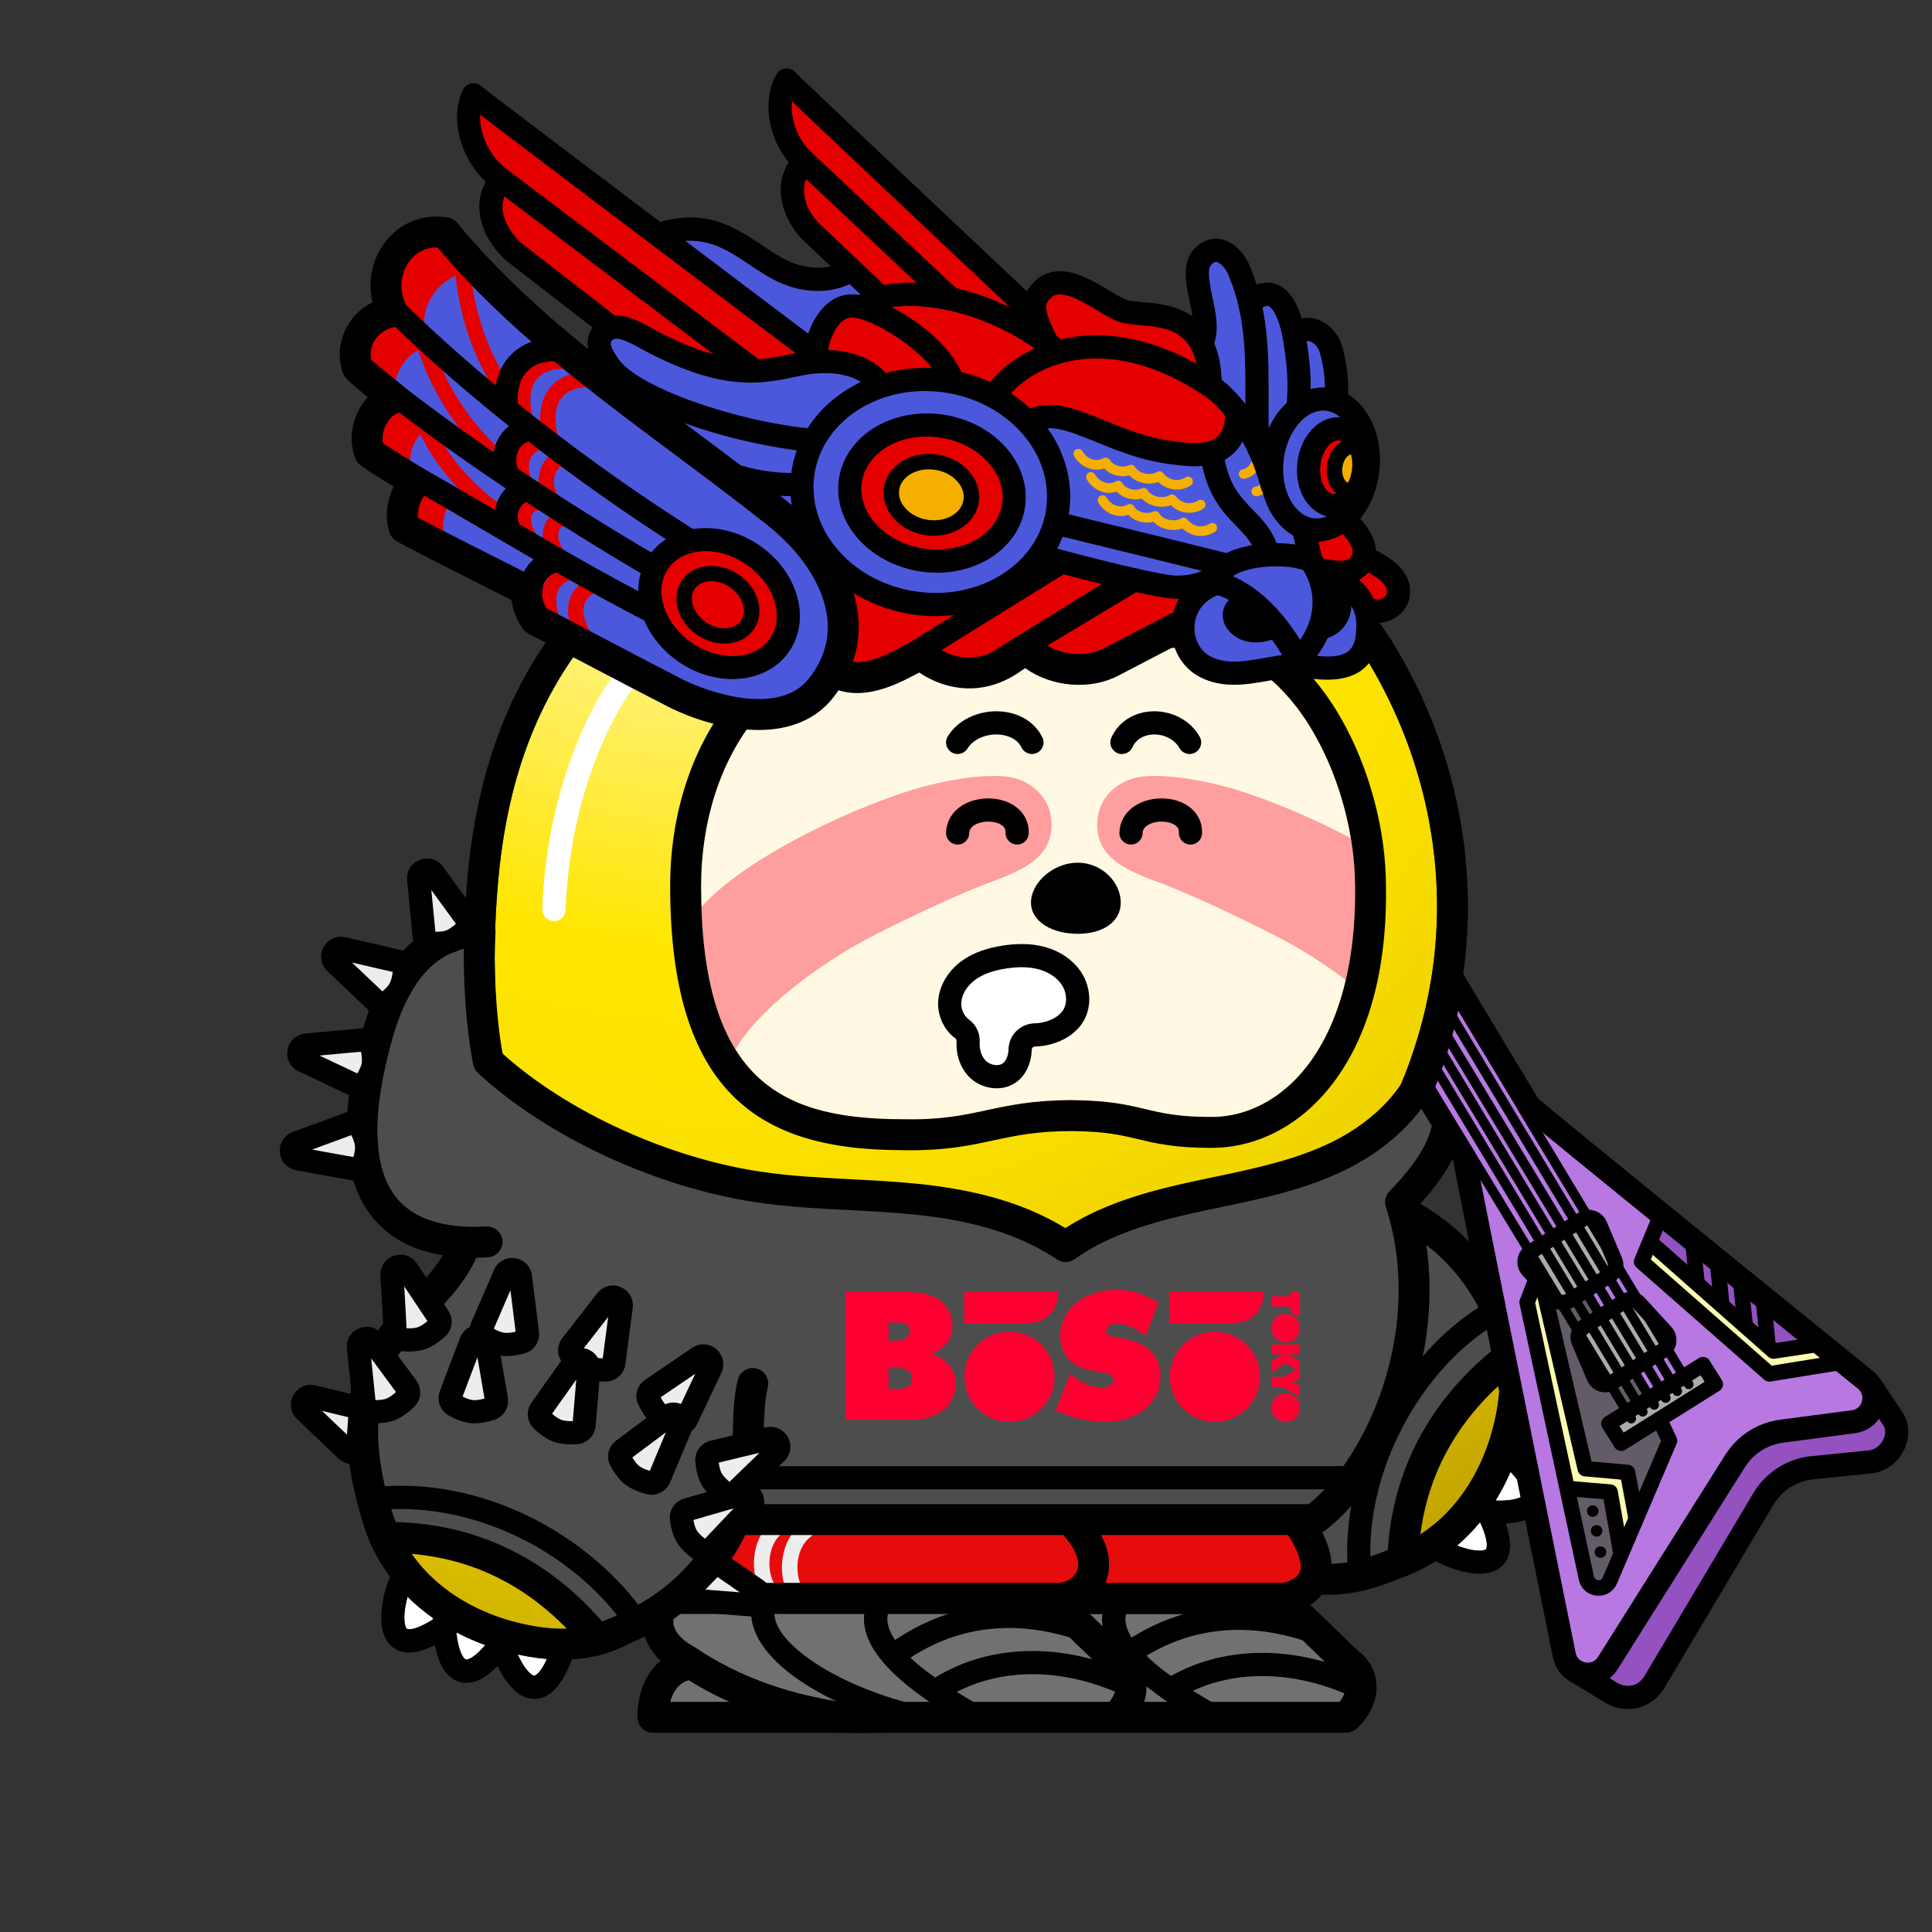 <?xml version="1.0" encoding="utf-8"?><svg version="1.1" id="body" xmlns="http://www.w3.org/2000/svg" xmlns:xlink="http://www.w3.org/1999/xlink" x="0px" y="0px" viewBox="0 0 1000 1000" style="enable-background:new 0 0 1000 1000;" xml:space="preserve"><rect x="0" y="0" width="1000" height="1000" fill="#333333" stroke="none"/><defs><style type="text/css">.body-st0{fill:#FFFFFF;}
	.body-st1{fill:url(#SVGID_1_);}
	.body-st2{fill:url(#SVGID_00000014613048920111732220000006493178015843868318_);}
	.body-st3{fill:none;stroke:#FFFFFF;stroke-width:12;stroke-linecap:round;stroke-miterlimit:10;}.pattern-st0{fill:#FFF9E3;}
	.pattern-st1{fill:#FF9E9E;}.eye-st0{fill:none;stroke:#000000;stroke-width:12;stroke-linecap:round;stroke-miterlimit:10;}.mouth-st0{fill:#FFFFFF;stroke:#000000;stroke-width:12;stroke-miterlimit:10;}.cls-1 {
        fill: #f5af00;
      }

      .cls-2 {
        fill: #ededed;
      }

      .cls-3 {
        fill: #e60c0c;
      }

      .cls-4 {
        fill: #fafab0;
      }

      .cls-5 {
        fill: #ff0032;
      }

      .cls-6 {
        fill: #9352bf;
      }

      .cls-7 {
        fill: #b778e2;
      }

      .cls-8 {
        fill: #ababab;
      }

      .cls-9 {
        fill: #e50000;
      }

      .cls-10 {
        fill: #717171;
      }

      .cls-11 {
        fill: #635c68;
      }

      .cls-12 {
        fill: #4c58db;
      }

      .cls-13 {
        fill: #4d4d4d;
      }</style></defs><g><path class="body-st0" d="M224.12,837.49c-0.01,0.23-0.02,0.48-0.03,0.72c-10.64,6.72-13.53,4.85-13.56,4.82
		c-0.89-0.85-1.84-4.52-0.77-11.14c0.31-1.89,0.73-3.72,1.19-5.4c4.01,3.98,8.42,7.65,13.17,11
		V837.49z"></path><path class="body-st0" d="M251.14,851.49c-7.06,8.28-10.07,7.51-10.1,7.5c-1.12-0.52-3.19-3.69-4.31-10.3
		c-0.22-1.29-0.38-2.56-0.49-3.79c4.73,2.49,9.71,4.7,14.9,6.59L251.14,851.49z"></path><path class="body-st0" d="M283.1,858.68c-3.83,8.49-6.58,8.64-6.62,8.67
		c-1.23-0.15-4.18-2.53-7.28-8.48c-0.44-0.84-0.84-1.68-1.22-2.52
		c1.89,0.41,3.79,0.79,5.72,1.12C276.9,858.03,280.03,858.42,283.1,858.68z"></path><path class="body-st0" d="M766.06,787.88c5.29,11.41,3.07,14.04,3.04,14.06
		c-0.96,0.78-4.72,1.25-11.15-0.66c-1.31-0.39-2.57-0.83-3.77-1.29
		c4.28-3.66,8.24-7.7,11.88-12.11L766.06,787.88z"></path><path class="body-st0" d="M781.85,761.84c8.23,8.76,7,11.85,6.98,11.89
		c-0.66,1.04-4.07,2.69-10.77,2.96c-1.35,0.05-2.68,0.04-3.96-0.01
		c2.9-4.66,5.49-9.62,7.75-14.84H781.85z"></path><path class="body-st0" d="M790.92,730.25c10.96,5.95,10.74,9.37,10.74,9.41c-0.31,1.19-3.05,3.81-9.34,6.12
		c-1.79,0.66-3.57,1.19-5.25,1.6c1.46-4.94,2.65-10.06,3.56-15.34
		c0.1-0.6,0.19-1.2,0.29-1.79L790.92,730.25z"></path><radialGradient id="SVGID_1_" cx="366.597" cy="800.006" r="927.982" gradientTransform="matrix(1 0 0 -0.965 0 960.357)" gradientUnits="userSpaceOnUse"><stop offset="0" style="stop-color:#FFFBD6"></stop><stop offset="0.033" style="stop-color:#FFF9CA"></stop><stop offset="0.091" style="stop-color:#FFF7AD"></stop><stop offset="0.168" style="stop-color:#FFF27D"></stop><stop offset="0.258" style="stop-color:#FFEB3B"></stop><stop offset="0.334" style="stop-color:#FFE600"></stop><stop offset="0.443" style="stop-color:#FBE100"></stop><stop offset="0.559" style="stop-color:#EFD400"></stop><stop offset="0.678" style="stop-color:#DBBF00"></stop><stop offset="0.799" style="stop-color:#BFA100"></stop><stop offset="0.921" style="stop-color:#9C7B00"></stop><stop offset="1" style="stop-color:#825F00"></stop></radialGradient><path class="body-st1" d="M736.6,657.11c0.43,7.41,0.4,14.25-0.07,20.78
		c-1.49,20.7-6.75,37.76-17.07,55.3c-12.77,21.71-24.26,34.19-38.18,46.32
		c-0.18,8.45-0.88,16.46-2.09,24.02c20.1,4.29,39.22,1.2,55.61-9.1
		c20.54-12.91,35.14-36.65,40.06-65.12C780.44,696.98,769.27,675.38,736.6,657.11z"></path><radialGradient id="SVGID_00000046298900727118067020000013443775104061464754_" cx="366.597" cy="819.694" r="927.982" gradientTransform="matrix(1 0 0 -1 0 1002)" gradientUnits="userSpaceOnUse"><stop offset="0" style="stop-color:#FFFBD6"></stop><stop offset="0.033" style="stop-color:#FFF9CA"></stop><stop offset="0.091" style="stop-color:#FFF7AD"></stop><stop offset="0.168" style="stop-color:#FFF27D"></stop><stop offset="0.258" style="stop-color:#FFEB3B"></stop><stop offset="0.334" style="stop-color:#FFE600"></stop><stop offset="0.443" style="stop-color:#FBE100"></stop><stop offset="0.559" style="stop-color:#EFD400"></stop><stop offset="0.678" style="stop-color:#DBBF00"></stop><stop offset="0.799" style="stop-color:#BFA100"></stop><stop offset="0.921" style="stop-color:#9C7B00"></stop><stop offset="1" style="stop-color:#825F00"></stop></radialGradient><path style="fill:url(#SVGID_00000046298900727118067020000013443775104061464754_);" d="M716.13,623.57
		c-0.51-2.77-1.24-6.74-1.85-11.44c-2.32,0.93-5.04,0.77-7.31-0.68
		c-3.72-2.39-4.8-7.34-2.41-11.05c25.91-40.38,39.48-86.15,39.26-132.36
		C743.6,424.93,731.62,382.08,709.17,344.12C695.05,320.23,639.22,242.28,514,242.28
		c-79.53,0-122.31,17.73-162.08,44.36c-78.74,52.73-91.98,129.76-95.1,183.12
		c-3.04,52.08,3.09,80.44,8.01,103.22c1.49,6.9,2.89,13.4,3.94,19.99
		c1.86,11.7-0.26,33.53-12.38,56.56c-11.55,21.95-13.58,24.7-20.28,33.81
		c-3.41,4.63-8.07,10.96-16.06,22.72c-19.98,29.37-24.97,59.7-14.07,85.41
		c10.92,25.72,37.25,44.51,70.44,50.24c28.28,4.88,48.24-3.26,64.75-26.39
		c16.81-23.57,28.84-61.3,40.68-101.16c1.26-4.24,5.71-6.65,9.95-5.39
		c4.23,1.26,6.64,5.71,5.39,9.95c-12.25,41.21-24.75,80.32-43,105.89
		c-1.25,1.76-2.54,3.45-3.84,5.07c0.57,10.83,5.13,20.66,13.26,28.53
		c11.66,11.28,36.47,24.36,88.5,22.65H452.38c34.1,0,58.09-7.11,73.34-21.74
		c14.16-13.59,21.05-34.16,21.05-62.88c0-4.42,3.58-8,8-8c4.41,0,8,3.58,8,8
		c0,35.65-10.03,61.65-30.37,78.28c25.78,4.55,69.29,6.31,98.9-15.67
		c22.58-16.76,34.02-44.9,34.02-83.66c0-3.39,2.12-6.28,5.1-7.45
		c13.17-11.41,23.4-22.52,35.25-42.66c9-15.31,13.6-30.22,14.9-48.33
		C721.61,662.24,720.25,645.84,716.13,623.57z"></path><path d="M792.15,717.4c8.41,3.97,24.31,12.72,21.14,25.21
		c-1.9,7.46-10.49,12.39-19.04,15.17c5.24,6.63,9.35,15,4.74,22.33
		c-3.62,5.76-11.61,8.03-19.62,8.49c2.82,7.97,4.01,17.21-2.71,22.66
		c-2.91,2.36-6.74,3.3-10.89,3.3c-7.74,0-16.58-3.25-22.64-6.48
		c-14.19,8.88-29.97,13.37-46.57,13.37c-6.81,0-13.75-0.75-20.78-2.26c-6.31,22.34-17.99,39.92-34.94,52.51
		c-22.3,16.55-50.84,21.76-76.42,21.76c-20.82,0-39.68-3.45-51.61-7.06
		c-0.04-0.01-0.07-0.03-0.11-0.04c-16.11,6.99-36.13,10.48-60.19,10.5
		c-3.1,0.1-6.16,0.15-9.16,0.15c-41.05,0-72.34-9.38-90.87-27.3
		c-7.77-7.53-13.14-16.39-15.94-26.15c-11.76,9.36-25.21,14.45-40.53,15.34
		c-3.22,8.67-9.22,20.46-19.35,20.46c-0.53,0-1.07-0.03-1.63-0.1c-7.64-0.92-13.63-8.81-17.48-16.94
		c-4.54,4.66-10.19,8.77-16.14,8.77c-1.78,0-3.59-0.37-5.4-1.21c-6.18-2.85-9.45-10.48-10.94-18.38
		c-4.24,2.16-8.95,3.85-13.37,3.85c-3.44,0-6.7-1.02-9.44-3.62c-8.33-7.93-4.42-26.11-0.37-35.62
		c-4.28-5.7-7.86-11.86-10.64-18.39c-13.1-30.89-7.57-66.64,15.57-100.66
		c8.16-12,12.92-18.47,16.4-23.2c6.32-8.59,8.02-10.9,19.01-31.78
		c11-20.91,11.93-39.13,10.74-46.6c-0.98-6.15-2.34-12.45-3.78-19.12
		c-5.13-23.73-11.51-53.27-8.34-107.53c1.42-24.3,5.13-60.93,20.89-98.24
		c16.74-39.62,44.09-72.34,81.28-97.25c42.19-28.25,87.41-47.06,170.98-47.06c50.46,0,95.87,12.09,134.97,35.94
		c30.63,18.69,56.9,44.88,73.98,73.75c23.89,40.41,36.64,86.05,36.86,131.99
		c0.21,42.01-10.25,83.63-30.4,121.61c-0.98,12.47,1.24,24.51,2.46,31.1
		c1.14,6.19,2.08,11.95,2.82,17.4c28.66,13.91,58.83,35.55,57.46,79.33L792.15,717.4z
		 M801.66,739.66c0-0.04,0.22-3.46-10.74-9.41c-0.1,0.59-0.19,1.19-0.29,1.79
		c-0.91,5.28-2.1,10.4-3.56,15.34c1.68-0.41,3.46-0.94,5.25-1.6
		c6.29-2.31,9.03-4.93,9.34-6.12L801.66,739.66z M788.83,773.73
		c0.02-0.04,1.25-3.13-6.98-11.89c-2.26,5.22-4.85,10.18-7.75,14.84
		c1.28,0.05,2.61,0.06,3.96,0.01c6.7-0.27,10.11-1.92,10.77-2.96H788.83z
		 M774.86,729.31c5.58-32.33-5.59-53.93-38.26-72.2c0.43,7.41,0.4,14.25-0.07,20.78
		c-1.49,20.7-6.75,37.76-17.07,55.3c-12.77,21.71-24.26,34.19-38.18,46.32
		c-0.18,8.45-0.88,16.46-2.09,24.02c20.1,4.29,39.22,1.2,55.61-9.1
		c20.54-12.91,35.14-36.65,40.06-65.12L774.86,729.31z M769.1,801.94
		c0.03-0.02,2.25-2.65-3.04-14.06c-3.64,4.41-7.6,8.45-11.88,12.11
		c1.2,0.46,2.46,0.9,3.77,1.29c6.43,1.91,10.19,1.44,11.15,0.66L769.1,801.94z
		 M704.56,600.4c25.91-40.38,39.48-86.15,39.26-132.36
		c-0.22-43.11-12.2-85.96-34.65-123.92c-14.12-23.89-69.95-101.84-195.17-101.84
		c-79.53,0-122.31,17.73-162.08,44.36c-78.74,52.73-91.98,129.76-95.1,183.12
		c-3.04,52.08,3.09,80.44,8.01,103.22c1.49,6.9,2.89,13.4,3.94,19.99
		c1.86,11.7-0.26,33.53-12.38,56.56c-11.55,21.95-13.58,24.7-20.28,33.81
		c-3.41,4.63-8.07,10.96-16.06,22.72c-19.98,29.37-24.97,59.7-14.07,85.41
		c10.92,25.72,37.25,44.51,70.44,50.24c28.28,4.88,48.24-3.26,64.75-26.39
		c16.81-23.57,28.84-61.3,40.68-101.16c1.26-4.24,5.71-6.65,9.95-5.39
		c4.23,1.26,6.64,5.71,5.39,9.95c-12.25,41.21-24.75,80.32-43,105.89
		c-1.25,1.76-2.54,3.45-3.84,5.07c0.57,10.83,5.13,20.66,13.26,28.53
		c11.66,11.28,36.47,24.36,88.5,22.65h0.27c34.1,0,58.09-7.11,73.34-21.74
		c14.16-13.59,21.05-34.16,21.05-62.88c0-4.42,3.58-8,8-8c4.41,0,8,3.58,8,8
		c0,35.65-10.03,61.65-30.37,78.28c25.78,4.55,69.29,6.31,98.9-15.67
		c22.58-16.76,34.02-44.9,34.02-83.66c0-3.39,2.12-6.28,5.1-7.45
		c13.17-11.41,23.4-22.52,35.25-42.66c9-15.31,13.6-30.22,14.9-48.33
		c1.04-14.51-0.32-30.91-4.44-53.18c-0.51-2.77-1.24-6.74-1.85-11.44
		c-2.32,0.93-5.04,0.77-7.31-0.68c-3.72-2.39-4.8-7.34-2.41-11.05L704.56,600.4z
		 M276.48,867.35c0.04-0.03,2.79-0.18,6.62-8.67c-3.07-0.26-6.2-0.65-9.4-1.21
		c-1.93-0.33-3.83-0.71-5.72-1.12c0.38,0.84,0.78,1.68,1.22,2.52
		C272.3,864.82,275.25,867.2,276.48,867.35z M241.04,858.99c0.03,0.01,3.04,0.78,10.1-7.5
		c-5.19-1.89-10.17-4.1-14.9-6.59c0.11,1.23,0.27,2.5,0.49,3.79c1.12,6.61,3.19,9.78,4.31,10.3
		L241.04,858.99z M224.09,838.21c0.01-0.24,0.02-0.49,0.03-0.72c-4.75-3.35-9.16-7.02-13.17-11
		c-0.46,1.68-0.88,3.51-1.19,5.4c-1.07,6.62-0.12,10.29,0.77,11.14c0.03,0.03,2.92,1.9,13.56-4.82
		V838.21z"></path><g><path class="body-st3" d="M286.742,470.697c1.786-52.465,20.304-102.583,44.767-129"></path><path class="body-st0" d="M345.07,320.923c-7.927,0.241-7.906,11.738,0,12
			C352.997,332.682,352.976,321.185,345.07,320.923z"></path><path class="body-st0" d="M248.871,691.444c-7.927,0.241-7.906,11.738,0,12
			C256.797,703.203,256.777,691.707,248.871,691.444z"></path><path class="body-st0" d="M670.871,731.444c-7.927,0.241-7.906,11.738,0,12
			C678.797,743.203,678.777,731.707,670.871,731.444z"></path><path class="body-st3" d="M286.742,470.697c1.786-52.465,20.304-102.583,44.767-129"></path><path class="body-st0" d="M345.07,320.923c-7.927,0.241-7.906,11.738,0,12
			C352.997,332.682,352.976,321.185,345.07,320.923z"></path><path class="body-st3" d="M221.519,772.779c-4.651-22.401,7.282-45.222,17.149-58.408"></path><path class="body-st3" d="M696.32,631.443c7.148,33.962,4.356,64.378-11.909,86.563"></path><path class="body-st3" d="M524.458,801.664c0,25.053-10.814,45.893-28.776,52.53"></path><path class="body-st3" d="M642.966,798.664c-1.288,21.338-18.554,45.905-38.776,52.53"></path><path class="body-st0" d="M476.871,853.445c-7.927,0.241-7.906,11.738,0,12
			C484.798,865.204,484.777,853.707,476.871,853.445z"></path><path class="body-st0" d="M584.871,850.444c-7.927,0.241-7.906,11.738,0,12
			C592.797,862.203,592.777,850.707,584.871,850.444z"></path></g></g><g><path class="pattern-st0" d="M701.28,454.1c1.47,45.65-9.44,82.8-30.71,104.59
		c-12.37,12.67-27.93,19.6-43.76,19.45c-16.88,0-25.12-1.96-33.86-4.04
		c-9.32-2.22-18.95-4.51-38.11-4.66c-19.92,0-32.26,2.66-44.2,5.22
		c-12.18,2.62-23.68,5.1-43.39,4.66h-0.18c-36.11,0-59.43-6.98-75.63-22.64
		c-19.22-18.57-28.56-50.63-28.56-98.04c0-33.64,9.95-64.51,28.01-86.92
		c21.7-26.92,53.48-40.56,94.47-40.56c12.77,0,23.56,2.58,34.99,5.31c11.06,2.64,22.5,5.37,35.36,5.37
		c10.7,0,18.73-1.62,26.49-3.19c9.44-1.9,19.22-3.88,35.4-3.35c29.69,0.97,49.18,22.59,60.31,40.55
		c13.78,22.25,22.51,51.5,23.37,78.25V454.1z"></path><g><path class="pattern-st1" d="M451.439,484.609c17.699-9.087,45.13-22.133,61.882-28.255
			c17.932-6.554,33.337-13.968,30.639-33.528c-1.53-11.093-10.899-18.531-20.396-20.432
			c-11.154-2.232-30.591,0.758-44.672,4.512c-34.655,9.24-93.647,37.127-115.833,62.601
			c1.046,32.044,6.846,56.386,17.597,73.691C392.189,522.855,424.185,498.601,451.439,484.609z"></path><path class="pattern-st1" d="M588.606,402.394c-9.498,1.901-18.867,9.339-20.396,20.432
			c-2.698,19.56,12.707,26.974,30.639,33.528c16.752,6.122,44.184,19.168,61.882,28.255
			c11.738,6.026,24.352,13.959,35.838,22.661c3.71-15.83,5.338-33.725,4.712-53.169
			c-0.213-6.631-0.913-13.416-2.05-20.21c-22.79-12.106-47.732-22.126-65.952-26.984
			C619.196,403.152,599.76,400.162,588.606,402.394z"></path></g><path d="M717.27,453.59c2.06,64.14-18.03,98.63-35.25,116.28c-15.44,15.81-35.07,24.38-55.27,24.27
		c-18.69,0-28.25-2.27-37.5-4.47c-8.84-2.11-17.19-4.09-34.47-4.23
		c-18.16,0-29.14,2.36-40.77,4.86c-11.6,2.5-23.56,5.07-42.33,5.07
		c-1.52,0-3.08-0.02-4.69-0.05c-39.99-0.02-67.53-8.64-86.67-27.13
		c-22.5-21.74-33.44-57.58-33.44-109.55c0-37.28,11.2-71.72,31.55-96.96
		c24.54-30.44,61.51-46.52,106.93-46.52c14.65,0,26.88,2.92,38.71,5.74
		c10.62,2.54,20.66,4.94,31.64,4.94c9.1,0,15.69-1.33,23.32-2.87c9.86-1.99,21.02-4.25,39.1-3.66
		c29.1,0.95,54.48,17.59,73.38,48.12c15.19,24.52,24.82,56.73,25.76,86.16V453.59z M670.57,558.69
		c21.27-21.79,32.18-58.94,30.71-104.59c-0.86-26.75-9.59-56-23.37-78.25
		c-11.13-17.96-30.62-39.58-60.31-40.55c-16.18-0.53-25.96,1.45-35.4,3.35
		c-7.76,1.57-15.79,3.19-26.49,3.19c-12.86,0-24.3-2.73-35.36-5.37
		c-11.43-2.73-22.22-5.31-34.99-5.31c-40.99,0-72.77,13.64-94.47,40.56
		c-18.06,22.41-28.01,53.28-28.01,86.92c0,47.41,9.34,79.47,28.56,98.04
		c16.2,15.66,39.52,22.64,75.63,22.64h0.18c19.71,0.44,31.21-2.04,43.39-4.66
		c11.94-2.56,24.28-5.22,44.2-5.22c19.16,0.15,28.79,2.44,38.11,4.66
		c8.74,2.08,16.98,4.04,33.86,4.04C642.64,578.29,658.2,571.36,670.57,558.69z"></path></g><g><path class="eye-st0" d="M495.668,431.141c0.592-15.839,31.39-15.839,30.799,0"></path><path class="eye-st0" d="M585.393,431.141c0.592-15.839,31.39-15.839,30.799,0"></path><path class="eye-st0" d="M615.714,384.268c-7.474-13.176-28.849-13.77-35,0"></path><path class="eye-st0" d="M495.668,384.268c8.212-13.176,31.698-13.77,38.456,0"></path></g><g><path class="mouth-st0" d="M535.78,535.665c-4.137,0.087-7.595,3.217-7.74,7.352
		c-0.025,0.712-0.078,1.424-0.167,2.134c-0.463,3.721-2.005,7.456-4.931,9.801
		c-5.05,4.049-13.139,2.594-17.477-2.21c-3.253-3.603-4.582-8.557-4.359-13.453
		c0.118-2.604-0.928-5.162-3.05-6.675c-4.21-3.002-6.724-8.442-6.491-13.705
		c0.296-6.689,4.402-12.819,9.834-16.734s12.06-5.848,18.681-6.842
		c6.391-0.96,13.004-1.094,19.237,0.615c6.233,1.709,12.075,5.406,15.504,10.884
		c3.429,5.478,4.118,12.814,0.954,18.449c-2.724,4.852-7.891,7.946-13.265,9.388
		C540.271,535.27,537.985,535.619,535.78,535.665z"></path></g><path d="m533.642,467.139c0-10.162,11.358-20.601,24.189-20.601s22.275,10.439,22.275,20.601-9.444,16.199-22.275,16.199-24.189-6.037-24.189-16.199Z"></path><path class="cls-10" d="m346.421,827.3s318.46,0,317.213.375c12.597,10.556,25.194,21.112,37.791,31.668,3.057,2.561,6.504,5.124,7.724,10.471,2.416,10.595-7.317,18.984-7.317,18.984l-.31.087h-363.514l-.126-.469c.794-26.289,19.75-27,21.334-27.173-4.323-2.249-8.653-4.621-12.208-7.953s-6.304-7.768-6.678-12.626,2.026-10.07,6.091-13.364Z"></path><g><path d="m577.782,896.798c-2.247,0-4.481-.941-6.063-2.777-2.885-3.347-2.51-8.397.837-11.282.013-.013,6.016-5.553,4.74-11.146-.515-2.255-1.803-3.407-4.435-5.594l-1.047-.9-32.791-31.668c-3.178-3.069-3.267-8.134-.197-11.312,3.069-3.177,8.134-3.266,11.312-.197l32.58,31.465.369.308c3.212,2.669,8.064,6.702,9.808,14.342,2.752,12.069-4.924,22.54-9.895,26.823-1.511,1.303-3.369,1.94-5.219,1.94Z"></path><path d="m696.522,896.886h-358.514c-3.617,0-6.785-2.428-7.725-5.92l-.126-.47c-.204-.757-.295-1.539-.271-2.321.807-26.705,18.306-34.41,27.446-34.753l.601,15.988.155-.008c-1.606.128-8.518,1.279-11.18,11.483h346.383c1.674-2.094,3.883-5.683,3.06-9.294-.515-2.255-1.803-3.407-4.435-5.594l-.628-.523c-.144-.121-.283-.247-.419-.377l-30.536-29.491c-25.694-.241-213.05-.307-313.911-.307-4.418,0-8-3.582-8-8s3.582-8,8-8c0,0,79.293,0,158.592.047,39.652.023,79.307.058,109.051.11,14.878.026,27.278.057,35.961.093,4.354.018,7.777.037,10.112.058,1.195.011,2.112.021,2.731.032,3.471.063,5.563,1.314,6.826,2.766l32.077,30.979.369.308c3.212,2.669,8.064,6.702,9.808,14.342,2.752,12.069-4.924,22.539-9.893,26.823-.884.762-1.923,1.32-3.045,1.638l-.311.088c-.709.201-1.442.303-2.179.303Zm-40.599-67.082c.406,1.505,1.209,2.742,2.215,3.686l-.062-.06c-1.047-1.012-1.779-2.269-2.153-3.626Z"></path><path d="m431.518,896.481c-.476,0-.958-.042-1.442-.13-45.391-8.262-67.417-22.665-76.823-28.814-1.276-.835-2.379-1.557-3.105-1.973-15.453-8.876-17.701-20.44-17.666-26.544.046-7.916,3.933-15.187,9.902-18.523,3.857-2.156,8.731-.776,10.886,3.08,2.154,3.854.779,8.723-3.07,10.881-.468.306-1.785,2.09-1.717,4.914.106,4.437,3.527,8.812,9.633,12.317,1.126.647,2.347,1.445,3.893,2.456,28.723,18.782,57.231,23.971,70.931,26.464,4.347.792,7.229,4.957,6.438,9.304-.703,3.862-4.07,6.568-7.861,6.568Z"></path><path d="m505.381,894.647c-.98,0-1.975-.241-2.895-.748-44.974-24.833-62.649-47.308-52.535-66.799,1.526-2.94,5.147-4.092,8.089-2.562,2.941,1.525,4.088,5.147,2.562,8.089-6.356,12.249,10.579,30.277,47.684,50.766,2.9,1.603,3.954,5.252,2.353,8.153-1.095,1.981-3.145,3.101-5.259,3.101Z"></path><path d="m628.604,894.647c-.98,0-1.975-.241-2.895-.748-44.974-24.832-62.649-47.307-52.536-66.799,1.526-2.94,5.146-4.089,8.09-2.562,2.941,1.526,4.088,5.148,2.562,8.09-6.356,12.249,10.578,30.278,47.685,50.766,2.9,1.603,3.954,5.252,2.353,8.153-1.095,1.981-3.145,3.101-5.259,3.101Z"></path><path d="m587.229,879.676c-.902,0-1.818-.204-2.68-.635-33.078-16.552-68.441-16.656-94.6-.28-2.809,1.758-6.511.906-8.27-1.902-1.758-2.809-.906-6.511,1.902-8.27,29.734-18.612,69.487-18.719,106.336-.28,2.964,1.483,4.164,5.088,2.682,8.051-1.052,2.102-3.171,3.316-5.371,3.316Z"></path><path d="m463.908,861.659c-1.962,0-3.885-.961-5.035-2.729-1.808-2.777-1.021-6.494,1.756-8.302.408-.265.87-.573,1.386-.917,11.238-7.49,45.434-30.282,98.839-12.503,3.144,1.046,4.844,4.443,3.797,7.588-1.046,3.144-4.442,4.848-7.588,3.797-47.83-15.922-78.361,4.419-88.393,11.104-.557.372-1.056.704-1.495.99-1.01.657-2.146.972-3.267.972Z"></path><path d="m706.219,880.651c-.902,0-1.818-.204-2.68-.635-33.079-16.552-68.443-16.655-94.601-.28-2.81,1.757-6.513.906-8.27-1.902-1.758-2.809-.906-6.511,1.902-8.27,29.734-18.614,69.486-18.717,106.337-.28,2.964,1.483,4.164,5.088,2.682,8.051-1.052,2.102-3.171,3.316-5.371,3.316Z"></path><path d="m582.897,862.635c-1.962,0-3.885-.961-5.035-2.729-1.807-2.777-1.021-6.494,1.757-8.302.407-.265.869-.573,1.386-.917,11.237-7.489,45.432-30.284,98.838-12.503,3.144,1.046,4.844,4.443,3.797,7.588-1.046,3.143-4.441,4.849-7.588,3.797-47.833-15.924-78.36,4.419-88.393,11.104-.557.371-1.056.704-1.495.989-1.01.658-2.146.973-3.267.973Z"></path><path d="m476.59,895.17c-.427,0-.86-.046-1.294-.141-22.804-5.015-45.106-14.156-61.188-25.081-18.508-12.572-27.353-26.575-24.904-39.428.62-3.256,3.762-5.394,7.017-4.771,3.255.62,5.391,3.762,4.771,7.017-3.219,16.896,33.425,40.986,76.881,50.542,3.236.712,5.283,3.913,4.571,7.149-.616,2.802-3.099,4.712-5.854,4.712Z"></path></g><g><path class="cls-3" d="m672.758,789.237c22.99,33.961-8.042,38.063-8.042,38.063,0,0-314.338,0-316.266-.704,15.121-8.218,25.947-23.892,28.279-40.943l296.028,3.584Z"></path><path class="cls-13" d="m673.881,786.532h-295.515c-12.136,29.037-34.331,56.672-67.649,62.925-22.603-36.995-67.288-60.846-111.765-58.912-4.754-13.257-8.2-29.32-8.716-45.635s2.059-33.069,10.015-47.322c10.696-19.162,30.426-32.791,38.036-53.375-39.873,1.2-64.623-31.315-42.983-108.472,5.109-18.215,17.949-53.075,53.171-53.764-1.165,16.225.088,46.449,4.312,67.476,35.916,33.373,91.048,57.599,139.531,64.889,26.892,4.043,54.253,3.592,81.312,6.298,27.059,2.707,54.609,8.932,77.919,24.61,20.352-14.565,45.252-21.095,69.721-26.345,24.47-5.25,49.507-9.628,71.939-20.724s42.385-30.3,47.979-53.345c20.845,34.009,1.794,58.376-14.414,81.392,28.188,18.19,49.799,46.347,57.247,76.962-36.793,19.901-59.422,63.261-55.702,105.914-14.853,6.454-31.456,8.827-47.523,6.792,3.383-9.833-4.666-21.307-6.916-29.365Z"></path><path class="cls-2" d="m400.122,829.271c-.929,0-1.863-.322-2.62-.979-4.852-4.211-7.621-12.077-7.226-20.527.416-8.904,4.168-16.527,10.296-20.915,1.797-1.285,4.296-.873,5.581.923,1.287,1.796.873,4.295-.923,5.581-4.125,2.953-6.662,8.342-6.963,14.784-.275,5.878,1.525,11.55,4.479,14.113,1.668,1.447,1.847,3.974.399,5.643-.791.911-1.904,1.378-3.023,1.378Z"></path><path class="cls-2" d="m414.622,831.271c-.929,0-1.863-.322-2.62-.979-4.852-4.211-7.621-12.077-7.226-20.527.416-8.904,4.168-16.527,10.296-20.915,1.797-1.285,4.296-.873,5.581.923,1.287,1.796.873,4.295-.923,5.581-4.125,2.953-6.662,8.342-6.963,14.784-.275,5.878,1.525,11.55,4.479,14.113,1.668,1.447,1.847,3.974.399,5.643-.791.911-1.904,1.378-3.023,1.378Z"></path></g><g><path d="m664.717,835.3h-314.338c-4.418,0-8-3.582-8-8s3.582-8,8-8h313.645c1.457-.306,6.971-1.693,8.641-5.497,1.766-4.022-.614-11.342-6.531-20.082-2.477-3.658-1.519-8.632,2.141-11.109,3.657-2.474,8.631-1.52,11.109,2.141,9.521,14.064,12.164,26.06,7.856,35.652-5.563,12.387-19.862,14.613-21.474,14.826-.348.046-.698.069-1.049.069Z"></path><path d="m551.471,834.788c-3.772,0-7.13-2.679-7.854-6.521-.816-4.342,2.041-8.524,6.383-9.342,2.978-.56,6.502-2.759,7.663-6.406,1.594-5.008-1.559-12.089-8.651-19.428-3.07-3.178-2.983-8.242.193-11.312,3.18-3.071,8.243-2.982,11.312.193,6.647,6.879,17.096,20.625,12.392,35.4-2.782,8.738-10.613,15.52-19.95,17.277-.5.094-.998.139-1.488.139Z"></path><path d="m680.064,794.532h-295.621c-4.418,0-8-3.582-8-8s3.582-8,8-8h292.919c15.342-12.207,29.869-35.073,38.284-60.448,10.445-31.5,11.036-64.65,1.664-93.346-.912-2.791-.221-5.858,1.801-7.989,13.943-14.698,26.675-30.663,22.176-51.258-9.281,15.973-24.932,30.165-44.531,39.86-20.65,10.214-43.202,14.942-65.013,19.517-2.937.615-5.87,1.23-8.796,1.858-21.952,4.71-47.025,10.917-66.743,25.029-2.717,1.944-6.352,1.994-9.121.133-18.899-12.712-42.493-20.112-74.25-23.288-10.973-1.098-22.276-1.681-33.208-2.245-15.887-.82-32.314-1.669-48.498-4.103-51.998-7.817-108.438-34.093-143.788-66.939-1.229-1.142-2.067-2.641-2.397-4.285-3.629-18.063-5.155-42.415-4.851-59.983-17.046,4.091-29.5,19.806-37.087,46.855-10.934,38.985-10.212,66.567,2.145,81.98,8.906,11.107,24.56,16.136,46.507,14.942,4.403-.244,8.182,3.143,8.422,7.555.239,4.412-3.143,8.183-7.555,8.422-27.397,1.489-47.54-5.548-59.857-20.911-15.769-19.668-17.474-52.071-5.067-96.309,7.516-26.796,24.15-58.887,60.718-59.602,2.247-.055,4.411.86,5.958,2.491,1.548,1.63,2.338,3.837,2.177,6.08-1.086,15.129.041,42.834,3.69,62.793,33.254,29.984,85.266,53.856,133.363,61.088,15.411,2.317,31.441,3.146,46.944,3.945,11.121.574,22.62,1.168,33.975,2.305,32.036,3.203,56.683,10.541,76.999,22.985,21.283-13.714,46.219-19.875,68.166-24.584,2.95-.633,5.908-1.253,8.869-1.874,20.832-4.368,42.373-8.885,61.202-18.198,22.832-11.294,39.188-29.261,43.751-48.061.763-3.141,3.34-5.515,6.532-6.017,3.196-.5,6.374.968,8.062,3.723,23.806,38.839.533,67.964-14.077,83.694,8.935,30.825,7.87,65.696-3.098,98.771-9.926,29.931-27.14,56.051-46.049,69.871-1.37,1.001-3.023,1.541-4.721,1.541Z"></path><path d="m309.083,856.657c-2.364.001-4.659-1.049-6.207-2.95-27.31-33.561-62.05-50.353-103.362-49.914h-.085c-3.172,0-6.048-1.875-7.325-4.785-8.224-18.74-18.97-58.977-7.086-90.911,6.214-16.7,16.526-27.152,26.499-37.259,8.673-8.791,16.865-17.094,21.611-29.142,1.62-4.11,6.266-6.127,10.375-4.511,4.111,1.619,6.13,6.265,4.511,10.375-5.945,15.093-15.687,24.966-25.108,34.515-9.192,9.316-17.875,18.116-22.893,31.602-4.348,11.683-5.437,26.55-3.15,42.994,1.451,10.435,4.349,21.719,7.951,31.159,41.661,1.007,78.393,18.694,106.822,51.434,28.121-10.537,47.698-27.522,59.752-51.799,6.939-13.976,7.412-30.08,7.87-45.655.292-9.959.568-19.365,2.603-27.617,1.058-4.29,5.397-6.906,9.683-5.853,4.29,1.058,6.91,5.393,5.853,9.683-1.626,6.597-1.878,15.175-2.145,24.257-.484,16.492-1.033,35.185-9.532,52.301-14.756,29.718-38.992,49.887-74.093,61.662-.835.28-1.694.415-2.543.415Z"></path><path d="m687.669,825.446c-2.52,0-5.134-.122-7.856-.39-4.397-.433-7.611-4.348-7.18-8.744.433-4.397,4.367-7.61,8.744-7.18,14.985,1.476,25.786-2.447,36.948-6.849,2.69-41.653,21.891-77.68,55.824-104.765-9.363-28.533-25.523-48.798-49.28-61.847-3.872-2.127-5.287-6.99-3.16-10.863,2.128-3.872,6.993-5.284,10.863-3.16,29.08,15.974,48.229,41.023,58.54,76.583.928,3.2-.226,6.642-2.896,8.637-34.662,25.896-52.882,59.947-54.151,101.206-.099,3.204-2.101,6.041-5.088,7.206-1.022.399-2.047.806-3.078,1.213-10.692,4.233-22.616,8.952-38.23,8.952Z"></path><path d="m694.628,770.868h-305c-3.313,0-6-2.687-6-6s2.687-6,6-6h305c3.313,0,6,2.687,6,6s-2.687,6-6,6Z"></path><path d="m329.344,845.425c-1.906,0-3.78-.906-4.944-2.594-28.333-41.069-81.61-66.205-129.56-61.115-3.297.342-6.25-2.039-6.599-5.334s2.038-6.25,5.333-6.6c26.781-2.84,54.754,2.501,80.9,15.446,24.254,12.009,45.493,30.045,59.803,50.788,1.881,2.728,1.196,6.464-1.532,8.346-1.04.718-2.227,1.062-3.402,1.062Z"></path><path d="m703.685,818.741c-3.086,0-5.708-2.365-5.972-5.496-4.401-52.212,26.014-111.76,70.748-138.514,2.845-1.703,6.529-.774,8.229,2.069,1.701,2.845.774,6.528-2.069,8.229-19.279,11.53-36.565,30.588-48.674,53.662-12.488,23.798-18.269,49.916-16.277,73.545.278,3.302-2.173,6.204-5.475,6.482-.171.015-.342.021-.511.021Z"></path><g><path class="cls-2" d="m157.94,730.216l21.28,20.3c1.541,1.47,5.349,2.405,5.606.291.954-7.865,1.683-21.917,1.683-21.917l-24.619-5.98c-4.269-.996-7.121,4.28-3.95,7.306Z"></path><path d="m183.072,758.038c-3.047,0-6.15-1.422-7.994-3.18l-21.28-20.301c-3.406-3.25-4.191-8.215-1.952-12.356,2.239-4.142,6.821-6.205,11.408-5.134l24.67,5.992c2.804.681,4.726,3.26,4.576,6.142-.03.582-.751,14.351-1.718,22.328-.341,2.814-2.144,5.068-4.822,6.028-.927.332-1.905.48-2.888.48Zm.289-11.863h.01-.01Zm-16.7-15.932l12.931,12.337c.258-3.202.477-6.469.637-9.041l-13.568-3.296Zm-4.58-4.369h0-0Z"></path></g><g><path class="cls-2" d="m388.761,830.667l-29.318-2.323c-2.123-.168-5.359-2.383-3.955-3.984,5.225-5.955,15.211-15.868,15.211-15.868l20.872,14.36c3.589,2.517,1.558,8.161-2.811,7.815Z"></path><path d="m389.138,836.682c-.282,0-.566-.011-.852-.033l-29.317-2.323c-3.358-.266-7.748-2.567-9.268-6.309-1.071-2.637-.593-5.482,1.278-7.614,5.3-6.04,15.08-15.758,15.494-16.168,2.047-2.032,5.25-2.32,7.628-.686l20.872,14.36c3.898,2.733,5.417,7.525,3.824,11.956-1.497,4.159-5.313,6.816-9.659,6.816Zm.097-11.996h.01-.01Zm-.001,0h0-0Zm-24.125-1.911l17.815,1.411-11.502-7.913c-1.81,1.834-4.099,4.175-6.313,6.502Z"></path></g><g><path class="cls-2" d="m261.168,659.731l-11.679,26.991c-.846,1.955-.14,4.234,1.668,5.36,2.353,1.466,5.716,3.231,8.849,3.682,3.211.462,7.093-.29,9.862-1.032,2.078-.557,3.424-2.558,3.157-4.692l-3.635-29.133c-.543-4.35-6.481-5.2-8.222-1.176Z"></path><path d="m262.142,701.906c-1.051,0-2.049-.067-2.991-.203-3.365-.484-7.122-2.008-11.167-4.528-4.361-2.717-6.044-8.115-4.001-12.835l11.679-26.991c1.87-4.32,6.266-6.778,10.917-6.108,4.66.667,8.183,4.253,8.766,8.925l3.635,29.132c.633,5.079-2.616,9.907-7.559,11.231-3.428.917-6.535,1.378-9.278,1.378Zm-6.554-14.171c2.039,1.147,3.913,1.895,5.273,2.091,1.433.206,3.579.012,6.024-.537l-2.679-21.469-8.618,19.915Zm5.58-28.004h.01-.01Z"></path></g><g><path class="cls-2" d="m313.878,673.049l-18.083,23.193c-1.309,1.68-1.199,4.063.268,5.607,1.909,2.01,4.722,4.563,7.641,5.786,2.992,1.254,6.939,1.5,9.805,1.478,2.151-.017,3.956-1.616,4.234-3.749l3.797-29.112c.567-4.347-4.968-6.66-7.663-3.203Z"></path><path d="m313.148,715.113c-4.726,0-8.682-.653-11.763-1.944-3.134-1.313-6.389-3.731-9.672-7.188-3.539-3.726-3.812-9.372-.65-13.429l18.083-23.193h0c2.895-3.712,7.757-4.989,12.101-3.171,4.343,1.815,6.853,6.172,6.244,10.84l-3.797,29.112c-.663,5.075-5.021,8.932-10.138,8.972-.136.001-.272.001-.407.001Zm-11.704-16.358c1.685,1.622,3.311,2.815,4.578,3.346,1.338.561,3.464.91,5.967.994l2.798-21.454-13.343,17.114Zm17.166-22.017l-.002.002c.001,0,.001-.001.002-.002h0Z"></path></g><g><path class="cls-2" d="m361.639,702.599l-24.33,16.522c-1.762,1.196-2.388,3.499-1.466,5.418,1.2,2.499,3.093,5.793,5.495,7.852,2.463,2.112,6.143,3.558,8.878,4.416,2.052.644,4.261-.323,5.181-2.268l12.551-26.541c1.874-3.963-2.683-7.864-6.309-5.401Z"></path><path d="m351.476,743.002c-1.017,0-2.045-.151-3.055-.469-4.682-1.47-8.379-3.35-10.989-5.587-2.578-2.211-4.932-5.511-6.997-9.808-2.225-4.634-.751-10.093,3.503-12.981l24.329-16.522c3.894-2.644,8.913-2.365,12.49.696,3.576,3.062,4.627,7.979,2.615,12.234l-12.551,26.54c-1.735,3.669-5.449,5.896-9.346,5.896Zm-9.562-19.755c1.106,2.061,2.288,3.696,3.33,4.59,1.102.944,3.017,1.93,5.373,2.777l9.25-19.56-17.953,12.192Zm23.095-15.685h0Zm0,0h0Zm-3.371-4.964h.01-.01Z"></path></g><g><path class="cls-2" d="m397.763,744.68l-28.596,6.869c-2.071.497-3.469,2.43-3.285,4.552.241,2.762.849,6.511,2.369,9.287,1.559,2.845,4.492,5.498,6.747,7.266,1.693,1.327,4.101,1.202,5.648-.293l21.113-20.4c3.152-3.046.266-8.305-3.996-7.281Z"></path><path d="m377.645,779.558c-2.24,0-4.486-.721-6.349-2.182-3.861-3.029-6.655-6.092-8.307-9.104-1.633-2.981-2.671-6.9-3.085-11.649-.445-5.12,2.861-9.707,7.862-10.907l28.595-6.869h0c4.579-1.101,9.175.936,11.439,5.062,2.265,4.126,1.512,9.097-1.873,12.367l-21.112,20.4c-1.978,1.911-4.571,2.882-7.171,2.882Zm-5.627-22.523c.307,2.318.835,4.267,1.495,5.471.696,1.271,2.141,2.87,4.047,4.495l15.56-15.034-21.102,5.068Z"></path></g><g><path class="cls-2" d="m202.902,659.977l1.658,29.363c.12,2.126,1.772,3.847,3.893,4.044,2.76.256,6.558.326,9.561-.675,3.078-1.026,6.211-3.439,8.353-5.343,1.608-1.429,1.914-3.821.719-5.609l-16.307-24.413c-2.435-3.645-8.124-1.743-7.877,2.634Z"></path><path d="m211.839,699.549c-1.252,0-2.566-.063-3.94-.19-5.116-.474-9.04-4.545-9.33-9.681l-1.658-29.362h0c-.266-4.699,2.556-8.86,7.02-10.353,4.466-1.495,9.222.133,11.836,4.048l16.308,24.413c2.843,4.257,2.102,10.029-1.723,13.428-3.667,3.259-7.181,5.463-10.442,6.55-2.289.764-4.993,1.147-8.071,1.147Zm-1.373-12.036c2.335.109,4.346-.061,5.648-.495,1.378-.459,3.208-1.595,5.146-3.18l-12.018-17.991,1.223,21.666Z"></path></g><g><path class="cls-2" d="m216.676,455.088l2.863,29.27c.207,2.12,1.929,3.771,4.056,3.881,2.768.142,6.566.057,9.525-1.067,3.033-1.152,6.064-3.691,8.127-5.682,1.548-1.494,1.756-3.896.488-5.634l-17.296-23.723c-2.583-3.542-8.189-1.408-7.762,2.955Z"></path><path d="m225.611,494.292c-.754,0-1.529-.02-2.325-.061-5.131-.264-9.219-4.17-9.72-9.289l-2.862-29.27c-.458-4.685,2.19-8.958,6.589-10.633,4.402-1.674,9.22-.244,11.993,3.56l17.296,23.723c3.015,4.136,2.512,9.934-1.17,13.486-3.529,3.406-6.949,5.752-10.164,6.974-2.646,1.004-5.88,1.511-9.637,1.511Zm-.102-10.518h.01-.01Zm-.146-1.484c2.33.016,4.34-.239,5.624-.727,1.357-.515,3.139-1.725,5.01-3.388l-12.746-17.483,2.112,21.598Zm-2.717-27.785h0Z"></path></g><g><path class="cls-2" d="m173.567,498.282l21.323,20.254c1.544,1.467,3.927,1.588,5.606.279,2.186-1.705,5.001-4.255,6.502-7.041,1.539-2.856,2.168-6.76,2.425-9.615.192-2.142-1.223-4.095-3.319-4.579l-28.604-6.613c-4.271-.987-7.112,4.296-3.934,7.315Z"></path><path d="m197.852,525.742c-2.555,0-5.099-.961-7.094-2.855l-21.324-20.254h0c-3.413-3.243-4.208-8.207-1.979-12.353,2.23-4.146,6.809-6.22,11.396-5.159l28.604,6.613c4.986,1.152,8.4,5.865,7.943,10.962-.439,4.886-1.488,8.897-3.119,11.924-1.612,2.991-4.335,5.994-8.095,8.927-1.884,1.469-4.114,2.195-6.334,2.195Zm-15.646-27.529l15.734,14.946c1.778-1.521,3.125-3.022,3.776-4.231.688-1.277,1.243-3.358,1.569-5.841l-21.08-4.874Zm-4.507-4.281l.003.003-.003-.003h0Z"></path></g><g><path class="cls-2" d="m157.138,549.113l26.599,12.548c1.926.909,4.227.277,5.411-1.493,1.541-2.304,3.415-5.609,3.967-8.725.566-3.194-.06-7.099-.712-9.89-.489-2.095-2.445-3.505-4.587-3.308l-29.235,2.689c-4.365.401-5.407,6.309-1.442,8.179Z"></path><path d="m185.61,568.089c-1.488,0-2.999-.325-4.435-1.003l-26.597-12.547c-4.257-2.009-6.569-6.473-5.751-11.108.817-4.637,4.516-8.041,9.204-8.472l29.235-2.689c5.097-.483,9.816,2.938,10.98,7.919,1.115,4.778,1.376,8.917.777,12.301-.593,3.348-2.238,7.053-4.889,11.015-1.975,2.953-5.19,4.585-8.524,4.585Zm.687-11.855h.01-.01Zm-20.975-9.895l19.625,9.258c1.212-2,2.02-3.849,2.26-5.201.253-1.428.127-3.578-.341-6.039l-21.544,1.982Z"></path></g><g><path class="cls-2" d="m154.364,599.823l28.94,5.236c2.096.379,4.155-.826,4.84-2.843.892-2.624,1.847-6.301,1.574-9.454-.28-3.232-1.896-6.841-3.248-9.369-1.014-1.897-3.269-2.752-5.287-2.008l-27.543,10.164c-4.112,1.518-3.59,7.493.724,8.274Z"></path><path d="m184.115,611.133c-.62,0-1.247-.055-1.878-.169l-28.941-5.236c-4.632-.838-8.02-4.552-8.431-9.241-.41-4.69,2.282-8.936,6.698-10.565l27.543-10.164c4.801-1.771,10.241.294,12.655,4.807,2.314,4.327,3.638,8.257,3.935,11.681.293,3.387-.336,7.392-1.871,11.904-1.448,4.258-5.363,6.984-9.71,6.984Zm.258-11.978h.01-.01Zm-22.821-4.129l21.353,3.863c.653-2.245.955-4.241.836-5.609-.125-1.444-.803-3.489-1.893-5.744l-20.297,7.49Zm-6.119-1.107h0-0Z"></path></g><g><path class="cls-2" d="m243.717,694.615l-10.432,27.497c-.755,1.991.054,4.236,1.911,5.278,2.417,1.357,5.858,2.967,9.008,3.273,3.229.315,7.072-.615,9.804-1.482,2.05-.651,3.303-2.712,2.939-4.831l-4.964-28.936c-.741-4.32-6.712-4.898-8.267-.799Z"></path><path d="m245.559,736.727c-.668,0-1.313-.03-1.937-.091-3.381-.329-7.204-1.679-11.362-4.013-4.481-2.515-6.409-7.83-4.585-12.639l10.432-27.497c1.669-4.401,5.944-7.06,10.625-6.602,4.686.452,8.369,3.874,9.165,8.514l4.964,28.937c.866,5.043-2.159,10.015-7.036,11.563-3.823,1.216-7.266,1.827-10.267,1.827Zm-6.135-13.881c2.089,1.053,3.996,1.714,5.361,1.847,1.445.146,3.58-.152,5.994-.812l-3.658-21.324-7.697,20.289Zm9.903-26.103h0l-.001.005c0-.002.001-.003.001-.005Zm-5.61-2.128h.01-.01Z"></path></g><g><path class="cls-2" d="m296.981,705.507l-17.003,23.996c-1.231,1.738-1.012,4.113.524,5.589,1.999,1.92,4.926,4.343,7.897,5.431,3.046,1.115,7,1.181,9.862,1.027,2.148-.115,3.878-1.795,4.059-3.938l2.461-29.255c.368-4.368-5.267-6.426-7.801-2.849Z"></path><path d="m296.007,747.613c-3.782,0-7.026-.487-9.67-1.455-3.191-1.169-6.552-3.436-9.991-6.738-3.706-3.561-4.237-9.189-1.264-13.385l17.003-23.997h0c2.722-3.841,7.523-5.336,11.943-3.722,4.421,1.615,7.127,5.853,6.732,10.543l-2.461,29.256c-.429,5.1-4.606,9.152-9.716,9.427-.884.048-1.743.071-2.576.071Zm-10.271-15.857c1.757,1.543,3.437,2.661,4.727,3.133,1.361.499,3.493.757,6.006.72l1.814-21.56-12.546,17.707Z"></path></g><g><path class="cls-2" d="m346.044,732.841l-23.548,17.618c-1.705,1.276-2.225,3.604-1.217,5.48,1.313,2.441,3.355,5.645,5.849,7.593,2.557,1.997,6.3,3.273,9.071,4.005,2.079.55,4.242-.518,5.072-2.502l11.323-27.087c1.691-4.044-3.04-7.733-6.55-5.107Z"></path><path d="m337.274,773.677c-.865,0-1.741-.109-2.608-.339-4.742-1.253-8.521-2.961-11.229-5.076-2.679-2.093-5.182-5.281-7.44-9.479-2.435-4.527-1.211-10.048,2.907-13.127l23.546-17.618c0,0,0-.001 0-.001,3.77-2.818,8.796-2.771,12.508.125,3.713,2.895,4.987,7.757,3.172,12.101l-11.324,27.088c-1.628,3.894-5.463,6.327-9.533,6.327Zm-9.989-19.307c1.199,2.008,2.454,3.588,3.537,4.434,1.143.892,3.102,1.789,5.495,2.527l8.345-19.962-17.376,13.001Zm22.354-16.726l-.003.002c.001,0,.001-.001.002-.001l0-.001Z"></path></g><g><path class="cls-2" d="m384.055,773.225l-28.252,8.17c-2.046.592-3.355,2.587-3.073,4.697.367,2.748,1.146,6.466,2.792,9.169,1.687,2.771,4.738,5.286,7.073,6.95,1.752,1.248,4.152,1.013,5.628-.551l20.157-21.345c3.01-3.187-.114-8.308-4.325-7.09Z"></path><path d="m365.078,808.998c-2.082,0-4.173-.623-5.965-1.899-3.995-2.849-6.927-5.78-8.715-8.716-1.768-2.903-2.984-6.771-3.614-11.496-.68-5.093,2.413-9.826,7.353-11.255l28.252-8.17c4.523-1.306,9.208.513,11.66,4.533,2.452,4.019,1.927,9.018-1.306,12.44l-20.157,21.345c-2.003,2.121-4.748,3.217-7.508,3.218Zm-6.174-22.253c.413,2.302,1.029,4.223,1.743,5.396.754,1.238,2.271,2.769,4.249,4.305l14.854-15.729-20.846,6.028Zm25.152-13.52h.01-.01Z"></path></g><g><path class="cls-2" d="m185.523,697.528l3,29.256c.217,2.119,1.947,3.762,4.074,3.861,2.769.129,6.566.026,9.52-1.111,3.027-1.166,6.047-3.72,8.1-5.72,1.541-1.501,1.737-3.904.462-5.636l-17.407-23.641c-2.599-3.53-8.195-1.37-7.748,2.991Z"></path><path d="m194.443,736.689c-.691,0-1.4-.017-2.126-.051-5.133-.24-9.239-4.127-9.764-9.242l-3-29.257c-.48-4.683,2.147-8.968,6.539-10.664,4.391-1.694,9.218-.288,12.009,3.503l17.408,23.642c3.034,4.121,2.558,9.921-1.106,13.492-3.516,3.424-6.924,5.786-10.13,7.021-2.688,1.035-5.988,1.557-9.83,1.557Zm.048-10.518h.01-.01Zm-.152-1.483h.055c2.315,0,4.295-.264,5.567-.754,1.352-.521,3.128-1.739,4.993-3.412l-12.828-17.422,2.213,21.588Z"></path></g></g><g><path class="cls-5" d="m482.874,700.932v-.497c6.065-2.585,10.078-6.881,10.078-14.239,0-3.679-1.292-7.457-3.579-10.44-3.778-4.972-10.367-7.139-22.806-7.139h-28.935v66.321h33.707c14.02,0,23.267-7.358,23.267-18.494,0-7.358-3.48-12.032-11.733-15.511Zm-22.969-16.487h3.778c4.077,0,7.394,1.253,7.394,4.435,0,3.083-3.715,5.191-7.294,5.191h-3.878v-9.625Zm4.872,34.484h-4.872v-10.838h5.27c4.275,0,6.96,2.088,6.96,5.369,0,3.48-2.585,5.469-7.358,5.469Z"></path><path class="cls-5" d="m584.225,693.475l-7.756-1.591c-2.585-.596-3.778-1.591-3.778-3.082,0-2.188,2.088-3.58,5.27-3.58,4.574,0,8.452,1.392,15.128,6.02l6.463-17.003c-8.268-4.926-14.233-6.616-21.591-6.616-17.003,0-29.233,10.142-29.233,24.063,0,9.248,6.165,15.909,16.208,17.699l6.96,1.293c3.083.497,4.375,1.591,4.375,3.48,0,2.287-2.486,3.878-5.966,3.878-4.475,0-10.043-1.989-13.92-4.972l-2.585-1.988-7.358,18.792c8.253,3.977,16.903,6.065,25.455,6.065,16.804,0,28.736-9.844,28.736-23.665,0-9.843-5.767-16.406-16.406-18.792Z"></path><circle class="cls-5" cx="522.529" cy="712.595" r="23.337"></circle><path class="cls-5" d="m547.803,668.617h-48.744v16.256h31.812c17.73,0,16.932-16.256,16.932-16.256Z"></path><circle class="cls-5" cx="628.8" cy="712.595" r="23.337"></circle><path class="cls-5" d="m654.074,668.617h-48.744v16.256h31.812c17.73,0,16.932-16.256,16.932-16.256Z"></path><path class="cls-5" d="m667.892,677.203c0,3.531,4.724,4.106,4.724,4.106v-12.692h-4.724l-.027,2.379h-9.768v5.181h9.768s.027-.223.027,1.026Z"></path><path class="cls-5" d="m672.615,722.876l-0-5.921-2.656-1.132c-.522-.239-.631-.261-1.154-.392v-.152c.697-.218.914-.283,1.154-.392l2.656-1.241v-9.417l-3.635-1.959c-.152-.065-.609-.327-1.241-.718-.588-.348-.936-.501-1.415-.609v-.109c.936.109,1.11.109,2.307.109h3.983v-5.072l-14.519 0v5.072h4.005c1.197,0,1.502-.022,2.068-.109v.109c-.305.109-.218.065-.653.305-.914.522-.522.305-1.262.696l-4.158,2.394v6.117l7.444-5.028,5.244,3.372-6.441,3.933h-6.247v5.202h6.247l8.272,4.941Z"></path><circle class="cls-5" cx="665.465" cy="687.436" r="7.368" transform="translate(-101.522 115.472) rotate(-9.217)"></circle><circle class="cls-5" cx="665.465" cy="728.564" r="7.368" transform="translate(-314.681 842.42) rotate(-54.218)"></circle></g><g><path class="cls-12" d="m424.704,356.461c-18.243,22.798-57.04,11.5-75.041,2.316-18.51-9.443-72.552-37.963-72.552-37.963,0,0-5.368-7.309-4.405-15.155,0,0-63.259-31.81-63.529-32.601-2.79-8.169,1.13-19.556,6.186-23.405,0,0-23.31-14.357-23.956-15.227-4.361-11.494,2.159-24.743,12.259-28.356,0,0-16.751-13.397-18.582-15.579-3.585-9.32.312-25.188,17.863-29.217-4.522-8.855-4.149-19.95.959-28.492s14.79-14.263,27.406-11.349c23.466,29.348,51.975,54.654,84.096,73.996-3.999-3.185-6.524-8.149-6.743-13.257s1.873-10.27,5.586-13.784c0,0-52.463-43.69-52.321-44.639-6.947-7.639-8.301-19.83-3.926-29.822-6.597-4.728-11.542-11.716-13.805-19.51s-1.83-16.344,1.208-23.87c0,0,97.886,72.139,99.989,71.982,9.283-6.455,22.183-4.207,32.258.925s18.773,12.782,29.145,17.283,23.808,5.053,32.26-3.365c-6.457-3.83-12.967-7.699-18.49-12.784s-10.06-11.544-11.558-18.9.452-15.645,5.937-23.136c-6.135-4.102-10.47-10.802-11.698-18.079s.667-15.028,5.115-20.917c0,0,123.863,117.227,124.057,117.596.376-7.022,7.155-12.429,14.125-13.362s13.933,1.626,20.211,4.793c6.278,3.168,12.293,7.017,19.044,8.985,6.769,1.973,13.962,1.959,20.837,3.522s13.924,5.285,17.245,9.623c-2.1-9.218-3.615-18.57-4.532-27.98-.399-4.092-.575-8.6,1.892-11.889,3.86-5.148,12.389-4.248,17.113.12,4.725,4.368,6.622,10.917,8.637,17.394,5.314-.949,11.022.62,15.105,4.15s6.459,8.952,6.941,15.355c4.942-2.703,11.394-1.628,15.887,1.771,4.493,3.398,7.194,8.755,8.396,14.259s1.042,11.206-.838,18.004c7.653,6.547,12.784,15.971,14.13,25.952s-1.106,20.427-6.751,28.768c-5.517,8.151-14.883,14.452-24.432,14.928,2.075,4.157,3.038,8.862,4.933,14.731,10.542,5.318,21.022,12.337,26.023,23.033s2.223,25.72-8.465,30.738c-8.777,4.12-19.051.439-28.745.618-12.669.234-25.114,7.193-37.483,4.444-9.479-2.106-17.296-10.322-18.93-19.894-1.633-9.572,3.018-19.915,10.953-25.74-28.691-.171-57.334-6.328-85.567-16.813-14.139,13.541-33.068,21.975-52.591,23.433-19.523,1.458-39.495-4.072-58.194-16.215,7.465,9.468,11.219,21.784,10.305,33.806-.914,12.022-7.796,22.316-12.963,28.773Z"></path><path class="cls-9" d="m432.331,347.874c9.922,5.549,21.745,2.466,34.831-4.291,0,0,9.679-5.014,9.679-4.923,0,0,19.659,18.912,44.261,3.923l10.128-6.709c10.344,10.494,29.963,14.086,43.991,6.709,0,0,33.521-17.461,33.704-19.306,2.538-7.469,6.724-14.374,10.224-20.497-11,4.905-23.735,1.322-35.219-2.31-14.976-4.737-29.953-9.473-44.3-12.526-13.766,14.861-33.661,23.863-53.911,24.395s-40.59-7.414-54.557-21.073c6.316,17.671,6.473,37.478,1.167,56.608Z"></path><path class="cls-9" d="m678.47,291.155s-3.004-17.163-3.403-17.475c7.82,2.378,16.883.031,22.438-4.969,6.116,4.429,9.125,12.743,8.079,20.612,4.57,1.04,8.991,3.186,12.125,6.671s4.829,8.41,3.821,12.987-5.001,8.521-11.473,8.015c-6.646-11.438-17.75-20.208-31.588-25.84Z"></path><path class="cls-9" d="m422.535,186.406c10.567-.889,25.942,4.482,32.588,14.74,26.283-8.042,56.644-.92,75.581,17.628,9.722-3.951,20.828-2.85,30.869.2s19.42,7.934,29.253,11.599,20.523,6.116,30.806,4.023,19.983-9.639,20.111-23.744c-5.602-6.016-11.804-11.471-20.431-17.122,4.056-7.232.865-16.86-5.306-22.397s-14.567-7.813-22.73-9.269-16.568-2.308-24.147-5.673c-7.293-3.237-14.175-8.848-22.131-8.237-5.039.387-9.781,3.525-12.107,8.012s-2.157,10.171-1.465,13.806c-22.516-10.901-47.26-21.579-71.761-16.533-5.194,1.07-21.961,8.481-26.959,10.255-9.817,3.485-11.33,16.57-12.172,22.711Z"></path><path class="cls-9" d="m317.139,171.373c-17.2-11.874-34.516-23.844-49.156-38.761-4.912-5.004-9.609-10.501-11.913-17.124s-1.779-14.622,2.427-21.119c-12.459-10.243-17.803-28.344-12.905-43.711,0,0,177.68,132.855,175.325,134.974-14.681,8.838-33.15,11.121-49.541,6.124-18.534-5.65-34.553-20.048-54.237-20.383Z"></path><path class="cls-9" d="m457.009,155.814s-42.616-39.775-42.905-40.999c-4.582-3.747-7.541-9.414-7.999-15.315s1.593-11.956,6.108-19.634c-9.211-9.338-10.873-25.191-3.799-36.236l123.883,116.091-1.776-2.131s6.747,16.336,3.766,15.227c-10.763-8.731-24.276-13.538-37.942-15.84s-27.606-2.243-39.337-1.163Z"></path><ellipse class="cls-9" cx="482.382" cy="255.213" rx="35.017" ry="42.724" transform="translate(153.721 690.883) rotate(-80.852)"></ellipse><ellipse class="cls-9" cx="372.184" cy="312.424" rx="30.678" ry="37.944" transform="translate(-94.867 446.563) rotate(-56.036)"></ellipse><ellipse class="cls-9" cx="691.625" cy="241.809" rx="19.914" ry="14.245" transform="translate(376.373 903.197) rotate(-83.786)"></ellipse><path class="cls-9" d="m271.588,220.01c-1.835,0-3.489-1.271-3.902-3.138-2.426-10.98-.936-20.006,4.311-26.103,4.996-5.804,13.008-8.507,23.168-7.816,2.204.15,3.869,2.058,3.719,4.262s-2.061,3.867-4.262,3.719c-5.266-.357-12.409.228-16.562,5.053-3.538,4.111-4.424,10.736-2.563,19.158.477,2.157-.886,4.292-3.042,4.769-.291.064-.581.095-.867.095Z"></path><path class="cls-9" d="m284.588,229.51c-1.835,0-3.489-1.271-3.902-3.138-2.426-10.98-.936-20.006,4.311-26.103,4.996-5.805,13.007-8.505,23.168-7.816,2.204.15,3.869,2.058,3.719,4.262s-2.07,3.866-4.262,3.719c-5.266-.359-12.409.227-16.562,5.053-3.538,4.111-4.424,10.736-2.563,19.158.477,2.157-.886,4.292-3.042,4.769-.291.064-.581.095-.867.095Z"></path><path class="cls-9" d="m286.554,326.263c-1.533,0-2.996-.887-3.658-2.379-1.594-3.593-4.934-12.843-1.52-21.096,1.896-4.582,5.611-8.053,10.744-10.036,2.061-.794,4.377.229,5.173,2.289.796,2.061-.229,4.377-2.289,5.173-3.128,1.209-5.167,3.051-6.235,5.632-1.548,3.742-1.01,9.272,1.439,14.794.896,2.019-.015,4.382-2.034,5.278-.527.234-1.078.345-1.62.345Z"></path><path class="cls-9" d="m301.579,332.146c-1.419,0-2.794-.757-3.519-2.093-5.143-9.475-4.465-16.324-2.99-20.401,1.715-4.74,5.328-8.325,10.45-10.366,2.05-.816,4.378.182,5.197,2.235.818,2.052-.183,4.379-2.235,5.197-2.048.816-4.733,2.46-5.889,5.656-1.315,3.636-.452,8.43,2.498,13.864,1.054,1.941.334,4.37-1.607,5.424-.606.329-1.26.485-1.905.485Z"></path><path class="cls-9" d="m273.064,255.712c-1.147,0-2.286-.491-3.077-1.442-4.396-5.285-5.548-13.497-2.801-19.97,2.459-5.795,7.583-9.394,14.056-9.875,2.19-.166,4.121,1.49,4.285,3.693.163,2.203-1.49,4.122-3.693,4.285-4.397.326-6.388,2.911-7.284,5.021-1.6,3.769-.932,8.701,1.587,11.729,1.413,1.698,1.181,4.22-.517,5.633-.747.622-1.654.925-2.556.925Z"></path><path class="cls-9" d="m286.064,263.212c-1.147,0-2.286-.491-3.077-1.442-4.396-5.285-5.548-13.497-2.801-19.97,2.459-5.795,7.583-9.394,14.056-9.875,2.19-.164,4.121,1.49,4.285,3.693.163,2.203-1.49,4.122-3.693,4.285-4.397.326-6.388,2.911-7.284,5.021-1.6,3.769-.932,8.701,1.587,11.729,1.413,1.698,1.181,4.22-.517,5.633-.747.622-1.654.925-2.556.925Z"></path><path class="cls-9" d="m276.062,284.814c-1.009,0-2.019-.379-2.797-1.142-5.549-5.431-7.816-14.156-5.275-20.294,1.967-4.751,6.477-7.464,12.39-7.464.067,0,.133 0.0.2.001,2.209.023,3.981,1.832,3.959,4.041-.023,2.209-1.84,3.974-4.041,3.959-4.078-.049-4.854,1.889-5.117,2.523-1.295,3.129.298,8.403,3.479,11.518,1.579,1.545,1.606,4.078.061,5.656-.783.801-1.821,1.202-2.859,1.202Z"></path><path class="cls-9" d="m290.062,292.814c-1.009,0-2.019-.379-2.797-1.142-5.549-5.431-7.816-14.156-5.275-20.294,1.967-4.751,6.477-7.464,12.39-7.464.067,0,.133 0.0.2.001,2.209.023,3.981,1.832,3.959,4.041-.023,2.209-1.858,3.953-4.041,3.959-4.059-.031-4.854,1.889-5.117,2.523-1.295,3.129.298,8.403,3.479,11.518,1.579,1.545,1.606,4.078.061,5.656-.783.801-1.821,1.202-2.859,1.202Z"></path><path class="cls-9" d="m261.357,206.761c-1.295,0-2.566-.628-3.336-1.788-13.178-19.84-21.003-42.886-22.629-66.648-.151-2.204,1.514-4.113,3.718-4.264,2.217-.15,4.113,1.514,4.264,3.718,1.531,22.378,8.901,44.083,21.312,62.769,1.222,1.84.721,4.323-1.119,5.545-.68.452-1.449.668-2.209.668Z"></path><path class="cls-9" d="m257.858,241.216c-.938,0-1.88-.328-2.641-.997-18.608-16.371-32.731-38.474-39.768-62.24-.627-2.118.582-4.344,2.7-4.971,2.123-.627,4.344.583,4.971,2.7,6.614,22.339,19.89,43.117,37.381,58.504,1.659,1.459,1.82,3.987.361,5.646-.791.898-1.896,1.358-3.005,1.358Z"></path><path class="cls-9" d="m257.663,269c-.781,0-1.57-.228-2.262-.704-17.948-12.334-32.553-30.153-41.124-50.175-.869-2.031.072-4.382,2.103-5.251,2.031-.87,4.382.073,5.251,2.103,7.983,18.647,21.585,35.243,38.301,46.73,1.821,1.251,2.282,3.741,1.031,5.562-.775,1.128-2.027,1.735-3.3,1.735Z"></path><path class="cls-9" d="m231.299,280.141c-3.098-6.192-2.345-14.12,1.862-19.618,0,0-20.603-16.974-20.753-18.098-1.247-8.377,2.712-17.309,9.754-22.013,0,0-19.352-17.056-18.345-17.563.384-10.289,7.208-21.669,17.61-23.005,0,0-2.54-5.905-1.598-7.255-2.654-17.191,9.565-31.598,27.754-32.78,0,0-16.211-18.548-17.19-18.412-9.201-1.148-18.878,3.229-24.091,10.896-5.213,7.668-5.725,18.276-1.36,26.488-6.957,1.425-13.285,5.701-17.205,11.622s-5.382,13.418-3.975,20.378c0,0,13.747,10.18,14.338,10.805-7.649,8.808-9.756,22.055-5.217,32.801,0,0,14.546,9.502,15.059,10.249-3.486,9.419-2.271,20.451,3.18,28.886l20.179,6.617Z"></path><ellipse class="cls-1" cx="698.966" cy="242.615" rx="11.451" ry="8.191" transform="translate(382.118 911.213) rotate(-83.786)"></ellipse><ellipse class="cls-1" cx="482.073" cy="256.12" rx="17.082" ry="20.842" transform="translate(152.566 691.341) rotate(-80.852)"></ellipse><path class="cls-1" d="m609.097,253.414c-3.482,0-6.93-1.354-9.573-3.921-2.536.951-5.505,1.084-8.425.344-2.648-.671-4.947-2.01-6.562-3.781-4.668,1.243-9.92-.227-13.034-3.611-2.224.78-4.669.864-7.068.222-3.552-.949-6.634-3.347-8.455-6.577-.678-1.203-.253-2.728.95-3.406,1.201-.678,2.728-.253,3.405.95,1.148,2.037,3.163,3.607,5.391,4.203,1.316.352,3.304.524,5.294-.655.573-.341,1.262-.437,1.905-.269.646.168,1.197.588,1.532,1.166,1.742,3.008,6.482,4.311,9.941,2.735,1.168-.529,2.547-.094,3.193,1.013.857,1.465,2.584,2.618,4.736,3.164,2.366.6,4.802.341,6.514-.695,1.089-.661,2.496-.396,3.273.61,2.856,3.698,7.698,4.615,11.514,2.177,1.163-.742,2.709-.403,3.452.761.744,1.164.403,2.709-.761,3.453-2.237,1.429-4.739,2.119-7.223,2.119Z"></path><path class="cls-1" d="m615.597,265.414c-3.482,0-6.93-1.354-9.573-3.921-2.536.951-5.505,1.084-8.425.344-2.648-.671-4.947-2.01-6.562-3.781-4.669,1.243-9.92-.226-13.034-3.611-2.224.78-4.667.865-7.068.222-3.552-.949-6.634-3.347-8.455-6.577-.678-1.203-.253-2.728.95-3.406,1.201-.677,2.728-.252,3.405.95,1.148,2.037,3.163,3.607,5.391,4.203,1.316.352,3.305.523,5.294-.655.572-.341,1.261-.438,1.905-.269.646.168,1.197.588,1.532,1.166,1.743,3.008,6.481,4.31,9.941,2.735,1.167-.531,2.547-.094,3.193,1.013.857,1.465,2.584,2.618,4.736,3.164,2.366.6,4.802.341,6.514-.695,1.089-.661,2.496-.396,3.273.61,2.857,3.698,7.697,4.615,11.514,2.177,1.162-.741,2.709-.403,3.452.761.744,1.164.403,2.709-.761,3.453-2.237,1.429-4.739,2.119-7.223,2.119Z"></path><path class="cls-1" d="m621.597,277.414c-3.482,0-6.93-1.354-9.573-3.921-2.536.951-5.504,1.084-8.425.344-2.648-.671-4.947-2.01-6.562-3.781-4.669,1.243-9.92-.226-13.034-3.611-2.224.779-4.668.864-7.068.222-3.552-.949-6.634-3.347-8.455-6.577-.678-1.203-.253-2.728.95-3.406,1.202-.678,2.728-.252,3.405.95,1.148,2.037,3.163,3.607,5.391,4.203,1.316.352,3.304.524,5.294-.655.573-.341,1.262-.438,1.905-.269.646.168,1.197.588,1.532,1.166,1.742,3.008,6.482,4.312,9.941,2.735,1.167-.53,2.547-.094,3.193,1.013.857,1.465,2.584,2.618,4.736,3.164,2.366.601,4.802.341,6.514-.695,1.088-.661,2.496-.396,3.273.61,2.856,3.698,7.697,4.615,11.514,2.177,1.163-.742,2.709-.403,3.452.761.744,1.164.403,2.709-.761,3.453-2.237,1.429-4.739,2.119-7.223,2.119Z"></path><path class="cls-1" d="m643.723,247.861c-1.184,0-2.234-.844-2.456-2.049-.249-1.358.649-2.661,2.008-2.91,1.467-.269,2.845-1.241,3.78-2.667.937-1.425,1.281-3.076.945-4.529-.312-1.345.527-2.688,1.873-2.999,1.345-.31,2.688.527,2.998,1.873.642,2.777.045,5.839-1.637,8.4s-4.254,4.325-7.058,4.84c-.152.028-.305.042-.454.042Z"></path><path class="cls-1" d="m650.223,256.861c-1.184,0-2.234-.844-2.456-2.049-.249-1.358.649-2.661,2.008-2.91,1.467-.269,2.845-1.241,3.78-2.667.937-1.425,1.281-3.076.945-4.529-.312-1.345.527-2.688,1.873-2.999,1.344-.311,2.688.527,2.998,1.873.642,2.777.045,5.839-1.637,8.4s-4.254,4.325-7.058,4.84c-.152.028-.305.042-.454.042Z"></path></g><g><path d="m638.788,354.438c-5.835 0-11.768-.973-17.561-3.915-9.618-4.883-15.48-15.446-14.935-26.911.577-12.122,7.919-22.11,19.64-26.719,3.083-1.211,6.565.304,7.779,3.388,1.213,3.084-.305,6.567-3.389,7.78-10.372,4.079-11.878,12.633-12.044,16.121-.321,6.753,2.968,12.893,8.38,15.64,8.254,4.19,17.688,2.52,27.678.751,6.097-1.08,12.397-2.191,18.753-2.028,1.255.033,2.715.226,4.562.469,5.727.755,15.314,2.019,20.296-2.012,2.272-1.837,3.544-4.811,3.887-9.089.513-6.404,1.288-16.08-13.14-23.444-2.952-1.507-4.123-5.121-2.616-8.072,1.506-2.951,5.122-4.122,8.071-2.616,21.575,11.013,20.174,28.505,19.646,35.09-.61,7.626-3.403,13.501-8.302,17.463-8.987,7.268-22.271,5.518-29.409,4.578-1.32-.174-2.685-.354-3.312-.37-5.147-.131-10.582.828-16.343,1.848-5.591.99-11.562,2.047-17.642,2.047Z"></path><path d="m713.21,322.405c-1.552,0-3.092-.23-4.577-.697-3.161-.995-4.917-4.363-3.923-7.524.994-3.162,4.361-4.918,7.524-3.923,1.033.325,2.413.062,3.593-.693,1.105-.708,1.869-1.745,1.992-2.706.483-3.777-2.924-7.143-11.76-11.619-2.956-1.498-4.138-5.108-2.641-8.064,1.498-2.956,5.108-4.137,8.064-2.641,5.983,3.032,19.995,10.13,18.238,23.847-.578,4.524-3.284,8.639-7.425,11.29-2.814,1.802-5.971,2.731-9.087,2.731Z"></path><path d="m671.881,347.403c-.334,0-.669-.028-1.004-.084-1.823-.31-3.402-1.443-4.279-3.072-5.239-9.733-19.613-32.837-39.88-37.154-3.241-.69-5.309-3.877-4.618-7.118.69-3.241,3.872-5.312,7.118-4.618,9.579,2.04,27.331,9.445,43.698,35.846,7.079-9.985,9.759-24.281.752-37.52-1.864-2.74-1.153-6.472,1.586-8.336,2.742-1.865,6.473-1.153,8.336,1.586,14.287,21.002,6.961,45.526-7.66,58.898-1.114,1.019-2.562,1.572-4.049,1.572Z"></path><path d="m640.465,307.924c-5.267,1.222-8.473,7.359-7.385,12.655s5.668,9.423,10.827,11.043,10.785,1.049,15.995-1.2c-3.529-9.565-10.439-17.843-19.437-22.497Z"></path><path d="m686.843,304.864c2.006,8.799.647,18.322-3.741,26.209,5.016-.37,9.821-3.004,12.832-7.032s4.176-9.382,3.251-14.289c-3.247-3.373-7.778-5.478-12.342-4.888Z"></path><path d="m635.655,298.658c-.559,0-1.119-.078-1.665-.236-1.812-.494-46.874-11.628-88.007-21.613-3.221-.782-5.197-4.026-4.416-7.246.783-3.22,4.029-5.197,7.246-4.415,34.033,8.261,75.526,18.478,86.039,21.116,9.869-4.89,24.34-6.073,35.562-4.408l-.877-3.708c-.763-3.225,1.232-6.457,4.457-7.22,3.23-.763,6.457,1.233,7.221,4.458l3.19,13.483c.53,2.242-.27,4.59-2.06,6.041-1.788,1.451-4.251,1.749-6.336.769-8.118-3.824-28.019-3.48-37.245,2.112-.947.573-2.023.868-3.109.868Z"></path><path d="m357.264,285.994c-1.092,0-2.197-.298-3.189-.922-56.771-35.716-113.79-80.412-156.437-122.628-2.355-2.331-2.374-6.13-.043-8.485,2.332-2.355,6.13-2.374,8.485-.043,42.052,41.627,98.323,85.73,154.384,121,2.805,1.765,3.648,5.469,1.884,8.274-1.14,1.812-3.09,2.806-5.084,2.806Z"></path><path d="m337.643,299.279c-1.033,0-2.08-.267-3.035-.829-51.36-30.192-97.132-60.858-136.043-91.148-2.615-2.036-3.084-5.806-1.049-8.42,2.036-2.615,5.804-3.087,8.42-1.049,38.502,29.971,83.84,60.343,134.753,90.272,2.857,1.679,3.811,5.356,2.132,8.213-1.118,1.902-3.121,2.96-5.178,2.96Z"></path><path d="m336.166,321.814c-.925,0-1.864-.215-2.743-.667-27.334-14.079-54.67-30.079-81.106-45.552-14.412-8.436-28.025-16.404-41.375-23.918-2.888-1.625-3.911-5.284-2.285-8.172s5.285-3.91,8.172-2.285c13.437,7.564,27.092,15.557,41.55,24.019,26.298,15.393,53.492,31.309,80.539,45.24,2.946,1.517,4.104,5.135,2.586,8.082-1.064,2.067-3.164,3.254-5.339,3.254Z"></path><path d="m274.876,310.566c-.152,0-.305-.006-.459-.018-3.304-.25-5.78-3.132-5.53-6.436.739-9.762,8.052-17.903,17.782-19.798,3.255-.636,6.403,1.489,7.037,4.742.634,3.253-1.489,6.403-4.742,7.037-4.514.879-7.773,4.466-8.111,8.926-.239,3.15-2.869,5.547-5.977,5.547Z"></path><path d="m263.362,279.657c-2.241,0-4.391-1.261-5.42-3.418-4.212-8.831-1.932-21.46,9.175-27.309,2.931-1.544,6.561-.419,8.104,2.514,1.544,2.932.418,6.561-2.514,8.104-4.657,2.452-5.668,7.891-3.935,11.524,1.427,2.991.159,6.572-2.833,7.999-.833.397-1.713.586-2.579.586Z"></path><path d="m262.933,251.408c-2.155,0-4.238-1.165-5.313-3.204-2.861-5.429-3.204-12.538-.896-18.552,2.267-5.906,6.764-10.243,13.004-12.541,3.11-1.146,6.559.447,7.704,3.557,1.145,3.109-.447,6.559-3.557,7.704-2.941,1.083-4.943,2.961-5.948,5.581-1.231,3.209-.704,6.737.309,8.658,1.545,2.932.42,6.56-2.511,8.105-.892.47-1.849.693-2.792.693Z"></path><path d="m262.085,215.509c-3.065,0-5.68-2.336-5.968-5.448-.923-9.988,1.874-19.368,7.674-25.735,3.893-4.273,11.146-9.37,23.597-9.382h.006c3.312,0,5.997,2.682,6,5.994.003,3.314-2.681,6.002-5.994,6.006-6.483.006-11.441,1.844-14.737,5.463-3.535,3.88-5.209,9.912-4.596,16.549.305,3.3-2.123,6.222-5.422,6.527-.188.017-.375.026-.56.026Z"></path><path d="m609.482,309.939c-.335,0-.671-.003-1.008-.011-12.657-.267-64.603-14.403-70.484-16.014-3.196-.875-5.077-4.176-4.202-7.372.876-3.197,4.181-5.076,7.372-4.202,22.523,6.169,59.104,15.412,67.567,15.591,8.94.197,16.867-2.906,21.137-8.279,2.062-2.594,5.837-3.024,8.431-.964,2.594,2.062,3.025,5.836.964,8.431-6.413,8.068-17.488,12.82-29.776,12.82Z"></path><path d="m484.289,318.902c-4.628,0-9.337-.396-14.081-1.221-20.551-3.57-38.731-14.758-49.878-30.695-9.451-13.511-13.132-29.422-10.366-44.797h0c6.25-34.729,43.423-57.41,82.853-50.56,20.55,3.57,38.73,14.757,49.877,30.694,9.452,13.513,13.134,29.422,10.367,44.798-5.497,30.552-34.925,51.779-68.771,51.78Zm-5.599-116.496c-28.133,0-52.46,17.141-56.917,41.909h0c-2.197,12.208.782,24.919,8.389,35.794,9.329,13.337,24.673,22.723,42.099,25.75,32.96,5.727,63.905-12.605,68.988-40.861,2.196-12.208-.783-24.92-8.39-35.794-9.329-13.337-24.673-22.722-42.098-25.749-4.069-.707-8.108-1.047-12.072-1.047Zm-62.822,40.846h.01-.01Z"></path><path d="m485.022,296.447c-3.239,0-6.539-.278-9.869-.856-14.226-2.471-26.686-10.039-34.187-20.762-5.959-8.52-8.297-18.46-6.583-27.99h0c4.002-22.24,28.776-36.596,55.226-32.002,14.225,2.471,26.686,10.038,34.186,20.761,5.96,8.52,8.298,18.46,6.583,27.99-3.498,19.44-22.871,32.859-45.356,32.859Zm-38.828-47.483c-1.161,6.454.431,13.02,4.605,18.987,5.683,8.124,15.308,13.889,26.407,15.817,19.97,3.469,38.524-6.536,41.361-22.304,1.161-6.454-.431-13.02-4.605-18.987-5.682-8.124-15.307-13.889-26.406-15.816-19.969-3.471-38.525,6.535-41.362,22.304h0Z"></path><path d="m483.355,277.308c-1.639,0-3.309-.141-4.993-.433-7.219-1.254-13.551-5.107-17.373-10.571-3.072-4.392-4.275-9.527-3.388-14.459,2.057-11.429,14.698-18.82,28.181-16.479,7.219,1.254,13.551,5.106,17.373,10.57,3.072,4.392,4.275,9.527,3.388,14.46-1.799,10.001-11.706,16.912-23.188,16.912Zm-2.629-34.38c-7.655,0-14.145,4.188-15.25,10.334-.651,3.614.766,6.594,2.069,8.457,2.609,3.73,7.051,6.382,12.187,7.274,9.162,1.591,17.658-2.9,18.938-10.013.651-3.615-.766-6.595-2.069-8.458-2.609-3.73-7.051-6.381-12.187-7.273-1.247-.216-2.482-.32-3.687-.32Z"></path><path d="m379.099,351.489c-9.621,0-19.84-3.16-28.782-9.604-10.631-7.662-17.753-18.721-19.54-30.343-1.404-9.135.664-17.973,5.824-24.886v-0c12.07-16.167,37.841-17.824,57.45-3.693,10.631,7.662,17.753,18.721,19.54,30.343,1.404,9.135-.664,17.973-5.824,24.886-6.565,8.796-17.19,13.297-28.667,13.297Zm-32.881-57.655h0c-3.267,4.376-4.504,9.869-3.58,15.885,1.301,8.462,6.657,16.638,14.695,22.431,14.329,10.327,32.64,9.817,40.817-1.136,3.267-4.376,4.504-9.869,3.58-15.884-1.301-8.462-6.657-16.638-14.695-22.431-14.329-10.328-32.64-9.816-40.817,1.136Z"></path><path d="m374.951,333.139c-4.912,0-10.114-1.605-14.661-4.882-5.418-3.905-9.05-9.558-9.965-15.511-.729-4.743.351-9.34,3.042-12.944,6.236-8.354,19.474-9.265,29.513-2.031,5.418,3.905,9.05,9.558,9.965,15.511.729,4.743-.351,9.34-3.042,12.944-3.412,4.57-8.919,6.913-14.852,6.913Zm-6.793-32.307c-3.436,0-6.515,1.257-8.38,3.755-1.791,2.399-1.829,5.101-1.546,6.944.591,3.846,3.046,7.577,6.736,10.236,6.518,4.698,14.784,4.552,18.424-.326,1.791-2.399,1.829-5.1,1.546-6.944-.591-3.846-3.046-7.577-6.736-10.236-3.179-2.291-6.773-3.43-10.044-3.43Z"></path><path d="m531.268,164.815c-1.476,0-2.954-.541-4.112-1.632l-.724-.681c-5.706-5.374-36.516-34.386-65.918-62.143-16.841-15.898-30.212-28.546-39.742-37.591-4.294-4.076-7.998-7.6-10.895-10.369-.851,8.497,2.527,18.784,9.046,25.4l77.081,72.469c2.414,2.27,2.531,6.067.262,8.481-2.27,2.415-6.067,2.53-8.481.262l-77.16-72.543c-.05-.047-.1-.096-.148-.145-12.744-12.838-16.545-34.369-8.473-47.995,1.259-2.126,3.693-3.263,6.133-2.863,1.452.238,2.728.991,3.632,2.072,4.069,4.207,68.521,65.032,122.89,116.229l.724.681c2.412,2.272,2.526,6.069.255,8.481-1.181,1.254-2.773,1.887-4.369,1.887Zm-118.236-124.689c0,.001 0.0.001 0.0.002,0-.001-0-.001-0-.002Zm-.002-.008c0.0.001 0.0.001 0.0.002,0-0,0-.001-0-.002Zm-.001-.008v.001-.001Z"></path><path d="m392.634,377.836c-2.008,0-4.065-.083-6.171-.249-19.247-1.519-35.816-9.327-40.436-11.685-18.347-9.36-72.109-37.728-72.65-38.014-1.07-.564-1.998-1.365-2.714-2.339-.6-.816-4.938-6.959-5.889-14.928-5.806-2.925-16.621-8.381-27.355-13.834-9.221-4.685-16.583-8.453-21.883-11.199-3.031-1.571-5.562-2.899-7.345-3.859-3.444-1.854-5.522-2.974-6.585-6.087-2.677-7.838-1.236-16.849,2.184-23.734-17.354-10.756-17.824-11.39-18.807-12.713-.439-.592-.795-1.242-1.056-1.931-2.822-7.437-2.457-16.003,1.003-23.502,1.406-3.048,3.261-5.799,5.451-8.145-5.376-4.404-10.142-8.455-11.426-9.984-.569-.678-1.021-1.445-1.339-2.271-2.881-7.49-2.208-16.458,1.8-23.992,2.947-5.539,7.549-9.947,13.334-12.88-2.178-9.361-.721-19.437,4.289-27.815,7.336-12.267,20.661-18.432,34.779-16.089,1.905.316,3.631,1.31,4.86,2.799,34.268,41.514,76.935,73.341,122.108,107.037,15.922,11.877,32.386,24.158,48.333,36.824,21.176,16.818,34.65,38.241,36.967,58.776,1.748,15.491-2.794,30.511-13.136,43.436-8.623,10.775-21.788,16.377-38.316,16.377Zm-109.898-63.1c9.733,5.132,54.267,28.601,70.563,36.914,12.839,6.551,49.575,19.285,65.159-.188,7.735-9.667,11.009-20.314,9.73-31.645-1.844-16.339-13.15-33.849-31.02-48.041-15.757-12.515-32.123-24.722-47.949-36.528-43.078-32.134-87.592-65.338-122.768-107.142-6.51-.177-12.219,2.993-15.68,8.782-3.702,6.189-3.977,14.333-.701,20.748,1.122,2.196,1.168,4.786.125,7.021s-3.057,3.864-5.46,4.415c-5.319,1.222-9.085,3.851-11.195,7.816-1.802,3.387-1.929,6.852-1.41,9.296,2.874,2.561,10.23,8.6,16.53,13.639,2.265,1.811,3.372,4.706,2.894,7.566-.478,2.86-2.466,5.237-5.196,6.214-2.801,1.002-5.381,3.568-6.902,6.863-1.344,2.913-1.742,6.104-1.167,9.034,3.896,2.555,13.013,8.258,21.266,13.342,2.245,1.383,3.665,3.783,3.795,6.417s-1.046,5.163-3.145,6.76c-1.847,1.406-4.255,7.115-3.946,11.892,9.354,5.001,40.271,20.661,60.038,30.601,3.019,1.518,4.758,4.769,4.347,8.123-.354,2.878,1.001,6.13,2.089,8.103Z"></path><path d="m390.167,197.578c-1.259,0-2.528-.395-3.61-1.211l-132.531-100.012c-.053-.04-.105-.081-.156-.122-15.255-12.323-21.615-34.692-14.177-49.863,1.076-2.195,3.377-3.516,5.812-3.344,1.437.102,2.751.711,3.744,1.67,6.112,5.091,129.688,98.321,177.12,134.065,2.646,1.995,3.175,5.756,1.181,8.403s-5.756,3.175-8.402,1.181c0,0-44.353-33.424-88.74-66.954-25.774-19.47-46.322-35.02-61.075-46.217-8.344-6.334-15.304-11.632-20.187-15.374-.203-.155-.4-.307-.594-.455-.542,9.449,4.348,20.634,12.786,27.493l132.448,99.95c2.645,1.996,3.171,5.759,1.175,8.404-1.18,1.563-2.976,2.386-4.794,2.386ZM250.783,47.145c.001.004.002.008.004.012-.001-.004-.002-.008-.004-.012Zm-.005-.014c.001.004.002.008.004.012-.001-.004-.002-.008-.004-.012Zm-.003-.011c0.0.003.001.005.002.008-.001-.002-.001-.005-.002-.008Zm-.005-.014l.003.009-.003-.009Zm-.003-.009q0.0 0.0 0.0.001,0-0-0-.001Z"></path><path d="m314.134,173.673c-1.283,0-2.575-.41-3.668-1.255l-48.393-37.451c-.133-.104-.263-.212-.387-.327-5.778-5.309-10.106-11.93-12.186-18.646-2.631-8.494-1.6-16.647,2.982-23.579,1.827-2.765,5.548-3.525,8.314-1.696,2.764,1.827,3.523,5.549,1.696,8.314-6.444,9.747,1.371,21.223,7.135,26.604l48.184,37.289c2.621,2.028,3.101,5.797,1.073,8.417-1.182,1.527-2.957,2.328-4.75,2.328Z"></path><path d="m452.782,157.183c-1.482,0-2.967-.545-4.127-1.646l-34.147-32.376c-.137-.13-.268-.266-.392-.408-4.781-5.477-8.126-12.066-9.42-18.554-1.634-8.195.025-15.773,4.797-21.917,2.033-2.617,5.802-3.091,8.419-1.058,2.617,2.033,3.09,5.802,1.058,8.419-3.099,3.989-5.712,13.722,4.007,25.011l33.935,32.174c2.404,2.28,2.505,6.078.226,8.482-1.18,1.244-2.766,1.872-4.355,1.872Z"></path><path d="m443.665,358.726c-5.095,0-10.265-1.088-15.239-3.87-3.856-2.157-5.234-7.031-3.078-10.887,2.157-3.856,7.032-5.233,10.887-3.078,6.209,3.475,14.617,2.11,27.256-4.417.008-.004,2.412-1.25,4.826-2.489,1.224-.628,2.45-1.254,3.375-1.721,2.184-1.101,5.482-2.764,9.305-.44.5.305.967.664,1.39,1.07,1.545,1.445,15.95,14.095,34.429,2.931l9.996-6.621c3.189-2.113,7.429-1.672,10.115,1.054,8.242,8.362,24.074,10.765,34.569,5.244l33.549-17.476c3.919-2.041,8.75-.52,10.791,3.399,2.042,3.918.52,8.75-3.398,10.791l-33.521,17.461c-14.735,7.747-34.695,5.883-48.263-3.827l-5.135,3.401c-.084.056-.17.11-.256.163-20.133,12.269-39.094,5.826-49.417-1.309-1.548.794-3.328,1.712-5.005,2.581-7.387,3.814-17.137,8.04-27.177,8.04Zm19.827-22.252h0Z"></path><path d="m470.168,346.051c-2.008,0-3.969-1.007-5.105-2.839-1.747-2.816-.879-6.515,1.937-8.261l77.236-47.892c2.815-1.747,6.515-.879,8.262,1.937,1.746,2.816.879,6.515-1.938,8.261l-77.236,47.892c-.985.61-2.078.902-3.156.902Z"></path><path d="m514.439,349.926c-2.008,0-3.97-1.007-5.105-2.839-1.746-2.816-.879-6.515,1.938-8.261l64.486-39.986c2.815-1.747,6.516-.879,8.262,1.937s.879,6.515-1.938,8.261l-64.486,39.986c-.984.611-2.077.902-3.156.902Z"></path><path d="m523.019,344.607c-2.037,0-4.024-1.038-5.149-2.912-1.706-2.841-.786-6.527,2.054-8.233l64.056-38.474c2.844-1.707,6.528-.786,8.233,2.054,1.706,2.841.786,6.527-2.054,8.233l-64.056,38.474c-.968.581-2.033.857-3.084.857Z"></path><path d="m420.842,233.989c-.184,0-.369-.008-.556-.026-41.044-3.773-96.307-21.631-109.981-41.224-3.21-4.599-10.728-15.369-2.405-24.598,8.76-9.713,22.113-2.322,27.814.834,38.922,21.543,56.795,17.81,72.565,14.515,4.348-.908,8.455-1.767,12.873-2.14,16.777-1.42,30.814,3.379,38.513,13.162,2.049,2.604,1.599,6.376-1.005,8.426-2.603,2.049-6.375,1.6-8.426-1.005-7.324-9.308-22.071-9.132-28.071-8.625-3.69.312-7.449,1.097-11.43,1.929-16.932,3.537-38.007,7.941-80.831-15.762-4.988-2.761-10.985-5.631-13.091-3.296-1.02,1.13-1.532,2.723,3.333,9.693,10.101,14.472,60.247,32.374,101.24,36.143,3.3.303,5.729,3.224,5.425,6.524-.286,3.113-2.902,5.451-5.968,5.451Z"></path><path d="m410.407,256.827c-11.482,0-22.808-1.859-33.673-5.528-3.14-1.06-4.825-4.464-3.765-7.604,1.06-3.139,4.465-4.824,7.604-3.765,9.774,3.3,19.952,4.962,30.306,4.896h.03c3.3,0,5.983,2.667,6,5.97.017,3.313-2.656,6.013-5.97,6.03-.176.001-.355.001-.531.001Z"></path><path d="m618.396,241.35c-4.26,0-8.264-.523-11.43-.937l-1.33-.172c-14.839-1.866-27.306-6.962-38.306-11.459-15.146-6.191-24.087-9.487-31.674-5.25-2.896,1.617-6.55.578-8.164-2.314-1.615-2.894-.579-6.548,2.314-8.164,13.004-7.261,26.472-1.754,42.064,4.621,10.311,4.215,21.998,8.992,35.262,10.66l1.389.179c6.062.792,16.207,2.12,21.438-2.33,2.655-2.259,4.089-6.174,4.259-11.638.104-3.312,2.824-5.929,6.184-5.81,3.312.103,5.914,2.872,5.811,6.184-.28,8.993-3.133,15.858-8.478,20.404-5.627,4.786-12.784,6.025-19.339,6.025Z"></path><path d="m516.579,208.26c-1.291,0-2.592-.415-3.688-1.271-2.612-2.04-3.076-5.81-1.037-8.422,12.718-16.289,35.224-25.854,58.704-24.971,19.401.733,39.4,7.883,59.439,21.253,2.757,1.839,3.5,5.565,1.661,8.321-1.839,2.757-5.564,3.5-8.321,1.661-18.168-12.122-36.078-18.597-53.232-19.245-19.703-.746-38.405,7.059-48.792,20.364-1.184,1.516-2.949,2.308-4.733,2.308Z"></path><path d="m492.689,202.422c-2.435 0-4.725-1.493-5.624-3.908-6.123-16.449-37.118-34.723-46.456-34.177-7.188.423-11.824,11.843-12.407,19.923-.238,3.306-3.118,5.802-6.416,5.553-3.305-.238-5.792-3.111-5.553-6.416,1.04-14.433,9.689-30.216,23.669-31.041,14.628-.872,50.369,20.373,58.408,41.97,1.156,3.105-.424,6.56-3.53,7.716-.69.257-1.397.378-2.092.378Z"></path><path d="m546.74,187.413c-1.339 0-2.686-.446-3.802-1.361-36.826-30.213-81.479-32.001-92.544-22.862-2.555,2.11-6.337,1.749-8.447-.805-2.11-2.555-1.75-6.336.805-8.447,8.907-7.357,26.164-9.61,46.161-6.023,21.834,3.915,43.724,14.165,61.636,28.86,2.562,2.102,2.935,5.882.833,8.444-1.187,1.446-2.907,2.194-4.643,2.194Z"></path><path d="m423.254,150.612c-6.455,0-13.148-1.452-19.654-4.359-5.708-2.55-10.882-6.024-15.887-9.384-11.925-8.007-23.188-15.569-41.478-10.779-3.205.84-6.484-1.079-7.324-4.284s1.079-6.484,4.284-7.324c23.523-6.163,38.232,3.712,51.208,12.425,4.795,3.22,9.325,6.261,14.093,8.391,9.627,4.301,20.002,4.355,27.754.146,2.912-1.583,6.555-.503,8.136,2.409,1.582,2.912.503,6.555-2.409,8.136-5.673,3.081-12.071,4.623-18.722,4.624Z"></path><path d="m626.392,203.709c-3.227,0-5.893-2.565-5.993-5.813-.844-27.123-16.613-28.448-30.525-29.617-4.01-.337-7.474-.628-10.377-1.595-3.405-1.133-7.124-3.368-11.43-5.955-6.686-4.017-15.845-9.516-21.357-8.137-1.168.292-2.932,1.034-4.755,4.084-2.074,3.469,3.113,13.635,5.066,17.462,1.506,2.952.334,6.565-2.617,8.071-2.953,1.507-6.566.335-8.072-2.617-3.799-7.445-10.158-19.907-4.677-29.074,3.044-5.093,7.128-8.312,12.138-9.567,10.351-2.59,21.496,4.108,30.455,9.491,3.543,2.129,6.89,4.14,9.038,4.855,1.546.515,4.483.761,7.593,1.022,14.098,1.185,40.338,3.389,41.515,41.202.104,3.312-2.498,6.081-5.811,6.184-.063.002-.127.003-.19.003Z"></path><path d="m681.478,280.355c-.81,0-1.622-.041-2.439-.124-6.935-.703-13.164-4.229-18.015-10.198-6.773-8.333-9.906-20.265-8.596-32.735h0c2.304-21.925,17.972-38.366,34.929-36.646,6.934.703,13.163,4.229,18.014,10.197,6.773,8.333,9.907,20.265,8.597,32.735-2.192,20.87-16.495,36.77-32.489,36.77Zm-23.083-42.429l5.967.627c-.965,9.184,1.269,18.123,5.975,23.913,1.948,2.397,5.25,5.354,9.913,5.828,10.211,1.027,20.195-10.853,21.784-25.962.964-9.184-1.27-18.123-5.976-23.913-1.948-2.397-5.25-5.354-9.912-5.827-10.212-1.04-20.196,10.852-21.784,25.961l-5.967-.627Z"></path><path d="m690.632,267.67c-.562,0-1.125-.028-1.693-.086-4.532-.459-8.758-2.841-11.899-6.707-4.376-5.383-6.399-13.085-5.554-21.133,1.517-14.441,11.55-24.861,22.826-23.71,4.532.46,8.759,2.842,11.9,6.708,4.375,5.382,6.398,13.085,5.553,21.132-1.44,13.713-10.557,23.796-21.133,23.796Zm2.054-39.717c-3.817,0-8.438,5.166-9.267,13.046-.507,4.826.589,9.428,2.932,12.31.789.97,2.088,2.163,3.799,2.337,3.876.384,8.823-4.857,9.682-13.025.507-4.826-.589-9.427-2.932-12.31-.788-.97-2.088-2.164-3.799-2.337-.138-.014-.276-.021-.415-.021Z"></path><path d="m698.395,258.036c-.341,0-.685-.017-1.029-.052-2.753-.279-5.314-1.72-7.214-4.057-2.607-3.208-3.815-7.784-3.314-12.556v-0c.905-8.609,6.949-14.816,13.729-14.124,2.754.279,5.315,1.721,7.215,4.058,2.607,3.208,3.814,7.784,3.313,12.555-.859,8.171-6.336,14.176-12.699,14.176Zm-3.601-15.83h0c-.272,2.594.327,5.152,1.565,6.675.388.477,1.017,1.062,1.813,1.144,1.966.191,4.518-2.751,4.964-7.0.273-2.593-.327-5.15-1.564-6.674-.388-.477-1.018-1.063-1.814-1.144-1.979-.209-4.518,2.75-4.964,7Z"></path><path d="m658.527,257.412c-2.66,0-5.09-1.782-5.799-4.475-5.657-21.498-17.199-39.926-30.876-49.296-2.733-1.873-3.431-5.607-1.558-8.341,1.872-2.732,5.605-3.433,8.341-1.559,15.983,10.952,29.329,31.939,35.698,56.142.843,3.205-1.071,6.486-4.275,7.329-.512.135-1.026.199-1.531.199Z"></path><path d="m650.664,228.537c-3.275,0-5.952-2.632-5.997-5.917-.071-5.168-.058-10.236-.044-15.137.064-23.774.121-44.307-8.95-65.48-1.216-2.836-3.59-5.545-5.524-6.302-.74-.289-1.051-.149-1.236-.066-3.6,1.61-4.302,4.463-1.363,18.175,1.794,8.371,3.828,17.859.199,25.711-1.391,3.008-4.957,4.32-7.963,2.93-3.009-1.39-4.32-4.956-2.93-7.964,1.948-4.217.43-11.306-1.04-18.162-2.309-10.774-5.471-25.529,8.196-31.644,3.327-1.487,6.961-1.542,10.506-.156,5.954,2.328,10.198,8.114,12.186,12.753,10.048,23.451,9.985,46.177,9.92,70.238-.014,4.852-.027,9.869.042,14.938.046,3.313-2.604,6.037-5.917,6.082-.027 0-.056 0-.084 0Z"></path><path d="m671.913,216.931c-.157,0-.315-.006-.475-.019-3.304-.259-5.772-3.146-5.514-6.45,1.021-13.042.373-20.395-1.569-32.95-2.081-13.459-5.988-18.391-7.764-19.119-1.096-.448-2.875.683-3.836,1.398-2.659,1.978-6.417,1.427-8.396-1.231-1.979-2.658-1.427-6.417,1.231-8.396,6.622-4.93,12.112-4.284,15.549-2.875,9.428,3.862,13.401,17.57,15.074,28.389,2.052,13.265,2.78,21.57,1.673,35.72-.246,3.145-2.874,5.532-5.975,5.533Z"></path><path d="m691.767,212.686c-.068,0-.136-.001-.204-.003-3.312-.11-5.907-2.885-5.797-6.196.314-9.416-.564-17.168-2.767-24.398-.763-2.506-3.166-4.982-5.357-5.52-.887-.218-1.688-.15-2.705.886-2.323,2.364-6.121,2.397-8.485.076-2.363-2.322-2.397-6.121-.075-8.485,3.821-3.89,8.968-5.396,14.124-4.131,6.344,1.556,11.961,7.053,13.979,13.679,2.561,8.413,3.634,17.668,3.28,28.293-.108,3.244-2.772,5.8-5.993,5.8Z"></path><path d="m693.396,302.305c-5.095,0-9.904-1.251-12.667-1.969-3.207-.834-5.131-4.11-4.297-7.317.834-3.207,4.112-5.127,7.316-4.297,11.893,3.094,14.744,1.015,15.896-1.143,1.469-2.749-.355-6.577-6.099-12.802-2.248-2.436-2.095-6.231.341-8.479,2.437-2.248,6.231-2.092,8.478.341,4.184,4.534,13.979,15.15,7.864,26.595-3.828,7.164-10.546,9.071-16.832,9.071Z"></path><path d="m656.069,292.4c-2.693,0-5.143-1.827-5.819-4.56-1.622-6.55-5.407-10.452-10.199-15.392-6.899-7.112-15.486-15.963-18.416-35.041-.503-3.275,1.745-6.338,5.021-6.841,3.271-.498,6.338,1.745,6.841,5.02,2.348,15.292,8.575,21.711,15.168,28.506,5.326,5.49,10.834,11.167,13.234,20.864.796,3.217-1.166,6.47-4.383,7.266-.483.12-.969.177-1.446.177Z"></path></g><g><path class="cls-7" d="m751.341,505.817l40.02,66.502c-.172.782,174.032,141.772,174.032,141.772l3.046,3.259,10.454,15.741c7.043,8.763.089,22.129-10.641,23.545l-31.048,3.136c-9.939,1.311-18.779,6.975-24.122,15.457l-56.905,95.612c-5.926,9.406-16.416,9.084-22.498,5.123l-17.771-10.797-6.229-8.453s-52.021-256.797-51.746-257.86c0,0-24.256-40.718-23.407-41.144,10.135-15.182,15.95-33.216,16.815-51.894Z"></path><path class="cls-6" d="m815.908,865.167l17.771,10.797c6.082,3.961,16.572,4.283,22.498-5.123l56.905-95.612c5.343-8.482,14.183-14.146,24.122-15.457l31.048-3.136c10.73-1.415,17.684-14.782,10.641-23.545,0,0-10.454-15.741-10.623-14.077,2.403,3.586,2.505,8.576.251,12.257-2.254,3.681-6.745,5.859-11.031,5.349,0,0-36.841,4.327-37.055,4.89-8.506.534-16.558,5.814-20.437,13.402,0,0-70.616,109.267-71.027,109.71-4.477,1.762-9.625,1.749-13.062.545Z"></path><path class="cls-11" d="m810.234,651.316l55.414,92.855-32.386,73.894c-2.448,5.737-10.821,4.932-12.132-1.166l-30.696-142.835,5.265-13.69,14.534-9.058Z"></path><path class="cls-8" d="m792.277,647.939l26.656-16.792c3.232-2.036,7.519-.693,9.012,2.823l7.79,18.347c1.188,2.797.173,6.042-2.396,7.665l-20.94,13.229c-2.539,1.604-5.863,1.158-7.889-1.06l-13.506-14.784c-2.606-2.853-1.997-7.369,1.273-9.428Z"></path><path class="cls-8" d="m860.834,698.922l-26.656,16.792c-3.232,2.036-7.519.693-9.012-2.823l-7.79-18.347c-1.188-2.797-.173-6.042,2.396-7.665l20.94-13.229c2.539-1.604,5.863-1.158,7.889,1.06l13.506,14.784c2.606,2.853,1.997,7.369-1.273,9.428Z"></path><rect class="cls-8" x="831.545" y="720.665" width="57.5" height="12" transform="translate(-254.562 567.784) rotate(-32.076)"></rect><polyline class="cls-6" points="859.849 628.485 849.673 653.045 915.805 711.13 952.331 705.207"></polyline><polygon class="cls-4" points="915.115 710.983 849.671 652.347 854.117 643.871 918.545 700.509 942.898 696.316 951.195 704.702 915.115 710.983"></polygon><polygon class="cls-4" points="797.11 661.698 820.524 760.172 842.437 762.139 846.808 785.771 840.205 801.437 834.56 773.806 811.831 770.983 790.588 673.383 797.11 661.698"></polygon></g><g><path d="m821.802,872.596c-1.107,0-2.227-.101-3.348-.306-7.408-1.356-13.161-7.003-14.656-14.385,0,0-13.006-64.202-25.977-128.537-7.532-37.354-13.521-67.164-17.803-88.6-5.097-25.515-7.076-35.426-7.744-39.663-1.518-2.472-5.961-9.717-10.382-16.987-3.168-5.21-5.684-9.378-7.476-12.388-1.03-1.731-1.883-3.183-2.469-4.21-.994-1.742-2.582-4.525-.974-7.407,8.088-20.496,12.401-36.967,14.403-54.96.284-2.557,2.167-4.648,4.68-5.198,2.515-.552,5.097.563,6.424,2.768l39.611,65.823c8.345,7.344,107.176,87.547,173.074,140.881,5.788,4.685,8.129,12.046,6.109,19.212s-7.859,12.223-15.24,13.195l-37.048,4.886c-8.196,1.081-15.424,5.712-19.829,12.707l-65.901,104.607c-3.407,5.408-9.24,8.562-15.456,8.562Zm-57.894-274.285c1.258,8.047,37.653,188.111,51.651,257.212.788,3.891,4.07,4.783,5.057,4.964.987.182,4.372.511,6.489-2.849l65.9-104.607c6.313-10.022,16.67-16.658,28.414-18.207l37.048-4.886c3.831-.506,4.993-3.612,5.258-4.553.266-.94.896-4.198-2.107-6.63-.436-.353-44.053-35.655-87.088-70.599-25.279-20.526-45.414-36.914-59.847-48.71-8.576-7.01-15.212-12.456-19.721-16.189-2.398-1.986-4.28-3.558-5.561-4.645-1.246-1.059-2.408-2.046-3.169-3.209l-.014.009-31.472-52.297c-2.484,12.533-6.271,25.072-11.832,39.412,3.457,5.937,13.59,22.545,20.129,33.186.488.796.78,1.686.863,2.598Zm-.163,2.03v.003-.003Zm.003-.011v.001-.001Zm33.477-26.741c-.002.006-.003.012-.004.018.001-.006.002-.012.004-.018Zm.003-.018l-.003.015.003-.015Zm.084-2.019c.086.667.06,1.349-.083,2.018.153-.72.165-1.396.083-2.018Z"></path><path d="m842.702,884.574c-4.301,0-8.637-1.224-12.213-3.527l-17.696-10.752c-2.832-1.721-3.733-5.411-2.013-8.243,1.72-2.832,5.41-3.732,8.243-2.013l17.771,10.797c.054.032.106.066.159.101,2.224,1.447,5.229,1.992,7.839,1.419,2.551-.559,4.66-2.125,6.271-4.654l56.862-95.541c.026-.044.053-.087.079-.13,6.314-10.022,16.671-16.658,28.415-18.207.061-.008.121-.016.182-.021l30.944-3.125c3.247-.461,6.198-2.898,7.534-6.23.651-1.625,1.405-4.772-.864-7.597-.113-.142-.221-.288-.321-.439l-10.454-15.74c-1.833-2.76-1.082-6.484,1.679-8.317,2.761-1.832,6.484-1.081,8.317,1.679l10.317,15.534c4.229,5.432,5.153,12.641,2.464,19.347-2.979,7.429-9.562,12.667-17.182,13.672-.061.008-.121.016-.182.021l-30.951,3.126c-8.137,1.099-15.312,5.698-19.706,12.634l-56.864,95.544c-.026.044-.053.087-.08.13-3.344,5.309-8.148,8.78-13.893,10.039-1.522.333-3.088.496-4.658.496Z"></path><path d="m809.089,678.173c-2.784,0-5.536-1.141-7.531-3.323l-13.506-14.784c-2.044-2.237-2.983-5.242-2.578-8.244.405-3.003,2.108-5.651,4.672-7.267l26.656-16.792c2.536-1.598,5.631-1.996,8.488-1.103,2.857.896,5.168,2.99,6.338,5.747l7.79,18.346c1.963,4.624.306,9.928-3.94,12.611l-20.94,13.229c-1.684,1.063-3.573,1.58-5.448,1.58Zm13.138-43.981c-.341,0-.746.079-1.161.341l-26.656,16.792h0c-.757.477-.956,1.187-1.008,1.566-.051.381-.047,1.118.557,1.778l13.506,14.784c.719.787,1.894.946,2.801.376l20.939-13.229c.916-.579,1.274-1.724.851-2.721l-7.791-18.347c-.346-.814-1.005-1.126-1.366-1.239-.162-.051-.396-.103-.671-.103Zm-29.949,13.748h.01-.01Z"></path><path d="m830.876,720.669c-1.023,0-2.053-.154-3.054-.468-2.858-.896-5.169-2.991-6.339-5.748l-7.79-18.346c-1.963-4.623-.306-9.927,3.94-12.61l20.94-13.229c4.182-2.64,9.64-1.908,12.979,1.742l13.507,14.785c2.044,2.237,2.983,5.242,2.578,8.245s-2.108,5.651-4.672,7.267l-26.656,16.792c-1.647,1.037-3.531,1.57-5.434,1.57Zm13.146-43.979c-.404,0-.812.111-1.176.341l-20.939,13.229c-.916.578-1.273,1.723-.851,2.72l7.791,18.347c.346.814,1.005,1.127,1.367,1.24.364.115,1.085.232,1.831-.238l26.656-16.792h0c.757-.477.956-1.187,1.008-1.567.051-.381.047-1.118-.557-1.778l-13.506-14.784c-.431-.471-1.024-.717-1.625-.717Z"></path><path d="m839.12,751.017c-.299,0-.599-.033-.895-.102-1.034-.237-1.932-.875-2.495-1.774l-6.372-10.168c-1.173-1.872-.606-4.34,1.266-5.514l48.723-30.535c.899-.563,1.986-.747,3.019-.509,1.034.237,1.932.875,2.495,1.774l6.372,10.168c1.173,1.872.606,4.34-1.266,5.514l-48.723,30.535c-.642.402-1.379.61-2.124.61Zm-.858-12.902l2.124,3.389,41.943-26.287-2.124-3.389-41.943,26.287Z"></path><path d="m844.32,736.764c-.844,0-1.667-.427-2.138-1.201l-83.791-137.771c-.718-1.18-.343-2.718.837-3.435,1.177-.716,2.717-.345,3.435.837l83.791,137.771c.718,1.18.343,2.718-.837,3.435-.405.247-.854.364-1.297.364Z"></path><path d="m874.084,719.048c-.848,0-1.674-.431-2.144-1.21l-86.29-143.271c-.712-1.183-.331-2.72.852-3.432s2.719-.331,3.432.852l86.29,143.271c.712,1.183.331,2.72-.852,3.432-.403.243-.849.358-1.288.358Z"></path><path d="m868.131,722.591c-.849,0-1.676-.432-2.145-1.212l-119.79-199.271c-.712-1.184-.329-2.72.854-3.431,1.185-.71,2.72-.328,3.431.854l119.79,199.271c.712,1.184.329,2.72-.854,3.431-.403.242-.848.357-1.286.357Z"></path><path d="m862.179,726.135c-.847,0-1.673-.43-2.142-1.208l-114.291-189.271c-.714-1.182-.335-2.719.848-3.432,1.182-.714,2.719-.336,3.432.848l114.291,189.271c.714,1.182.335,2.719-.848,3.432-.404.244-.85.36-1.29.36Z"></path><path d="m856.226,729.678c-.847,0-1.673-.431-2.143-1.209l-113.541-188.271c-.713-1.183-.333-2.719.85-3.432,1.179-.714,2.718-.334,3.432.85l113.541,188.271c.713,1.183.333,2.719-.85,3.432-.403.244-.849.359-1.289.359Z"></path><path d="m850.272,733.221c-.848,0-1.674-.431-2.144-1.21l-109.79-182.271c-.712-1.183-.331-2.719.852-3.432,1.183-.711,2.719-.331,3.432.852l109.79,182.271c.712,1.183.331,2.719-.852,3.432-.403.243-.849.358-1.288.358Z"></path><path d="m915.805,715.13c-.964,0-1.904-.349-2.64-.995l-66.132-58.083c-1.287-1.131-1.711-2.955-1.056-4.537l10.176-24.561c.846-2.04,3.184-3.012,5.227-2.164,2.041.846,3.01,3.186,2.164,5.227l-9.079,21.914,62.562,54.949,34.664-5.621c2.18-.355,4.235,1.127,4.589,3.308s-1.127,4.235-3.308,4.589l-36.526,5.923c-.214.035-.428.052-.641.052Z"></path><path d="m917.968,703.311c-.968,0-1.911-.352-2.647-1.001l-63.672-56.212c-1.656-1.463-1.813-3.99-.352-5.646s3.989-1.812,5.646-.352l62.272,54.977,21.604-3.267c2.173-.325,4.222,1.172,4.553,3.357.33,2.184-1.173,4.223-3.357,4.553l-23.45,3.546c-.199.03-.398.045-.598.045Z"></path><path d="m878.311,667.47c-2.025,0-3.763-1.532-3.974-3.591l-2.122-20.616c-.227-2.197,1.371-4.162,3.569-4.388,2.196-.232,4.162,1.372,4.388,3.569l2.122,20.616c.227,2.197-1.371,4.162-3.569,4.388-.139.015-.277.021-.414.021Z"></path><path d="m891.061,677.97c-2.025,0-3.763-1.532-3.974-3.591l-2.122-20.616c-.227-2.197,1.371-4.162,3.569-4.388,2.194-.23,4.162,1.372,4.388,3.569l2.122,20.616c.227,2.197-1.371,4.162-3.569,4.388-.139.015-.277.021-.414.021Z"></path><path d="m903.311,690.22c-2.025,0-3.763-1.532-3.974-3.591l-2.122-20.616c-.227-2.197,1.371-4.162,3.569-4.388,2.191-.234,4.163,1.372,4.388,3.569l2.122,20.616c.227,2.197-1.371,4.162-3.569,4.388-.139.015-.277.021-.414.021Z"></path><path d="m915.061,699.72c-2.025,0-3.763-1.532-3.974-3.591l-2.122-20.616c-.227-2.197,1.371-4.162,3.569-4.388,2.194-.229,4.163,1.372,4.388,3.569l2.122,20.616c.227,2.197-1.371,4.162-3.569,4.388-.139.015-.277.021-.414.021Z"></path><path d="m827.444,825.952c-.349,0-.701-.017-1.057-.051-4.599-.441-8.197-3.646-9.168-8.162l-30.696-142.835c-.163-.761-.102-1.552.178-2.276l5.266-13.689c.793-2.062,3.107-3.092,5.169-2.298,2.062.793,3.091,3.107,2.298,5.169l-4.838,12.578,30.446,141.67c.332,1.546,1.587,1.83,2.111,1.881.523.049,1.809.011,2.429-1.443l30.181-70.737-4.142-8.727c-.947-1.996-.098-4.382,1.898-5.328,1.996-.947,4.382-.098,5.328,1.898l4.914,10.354c.491,1.035.516,2.23.065,3.284l-30.887,72.394c-1.672,3.921-5.328,6.318-9.496,6.318Z"></path><path d="m846.803,789.772c-1.891,0-3.572-1.347-3.929-3.273l-3.818-20.647-18.89-1.695c-1.72-.154-3.146-1.395-3.538-3.076l-21.913-93.974c-.502-2.151.836-4.302,2.987-4.804,2.151-.503,4.302.836,4.804,2.987l21.256,91.156,19.032,1.708c1.788.161,3.249,1.492,3.576,3.257l4.371,23.633c.401,2.172-1.034,4.259-3.206,4.661-.246.045-.491.067-.732.067Z"></path><path d="m838.944,807.838c-1.904,0-3.592-1.365-3.935-3.306l-5.031-28.508-17.44-1.478c-2.201-.186-3.834-2.121-3.647-4.323.187-2.201,2.121-3.835,4.323-3.647l20.507,1.736c1.808.152,3.286,1.503,3.602,3.29l5.566,31.539c.384,2.176-1.068,4.25-3.244,4.635-.235.041-.47.062-.7.062Z"></path><circle cx="824.405" cy="782.129" r="3"></circle><circle cx="826.405" cy="792.379" r="3"></circle><circle cx="828.405" cy="803.379" r="3"></circle></g></svg>